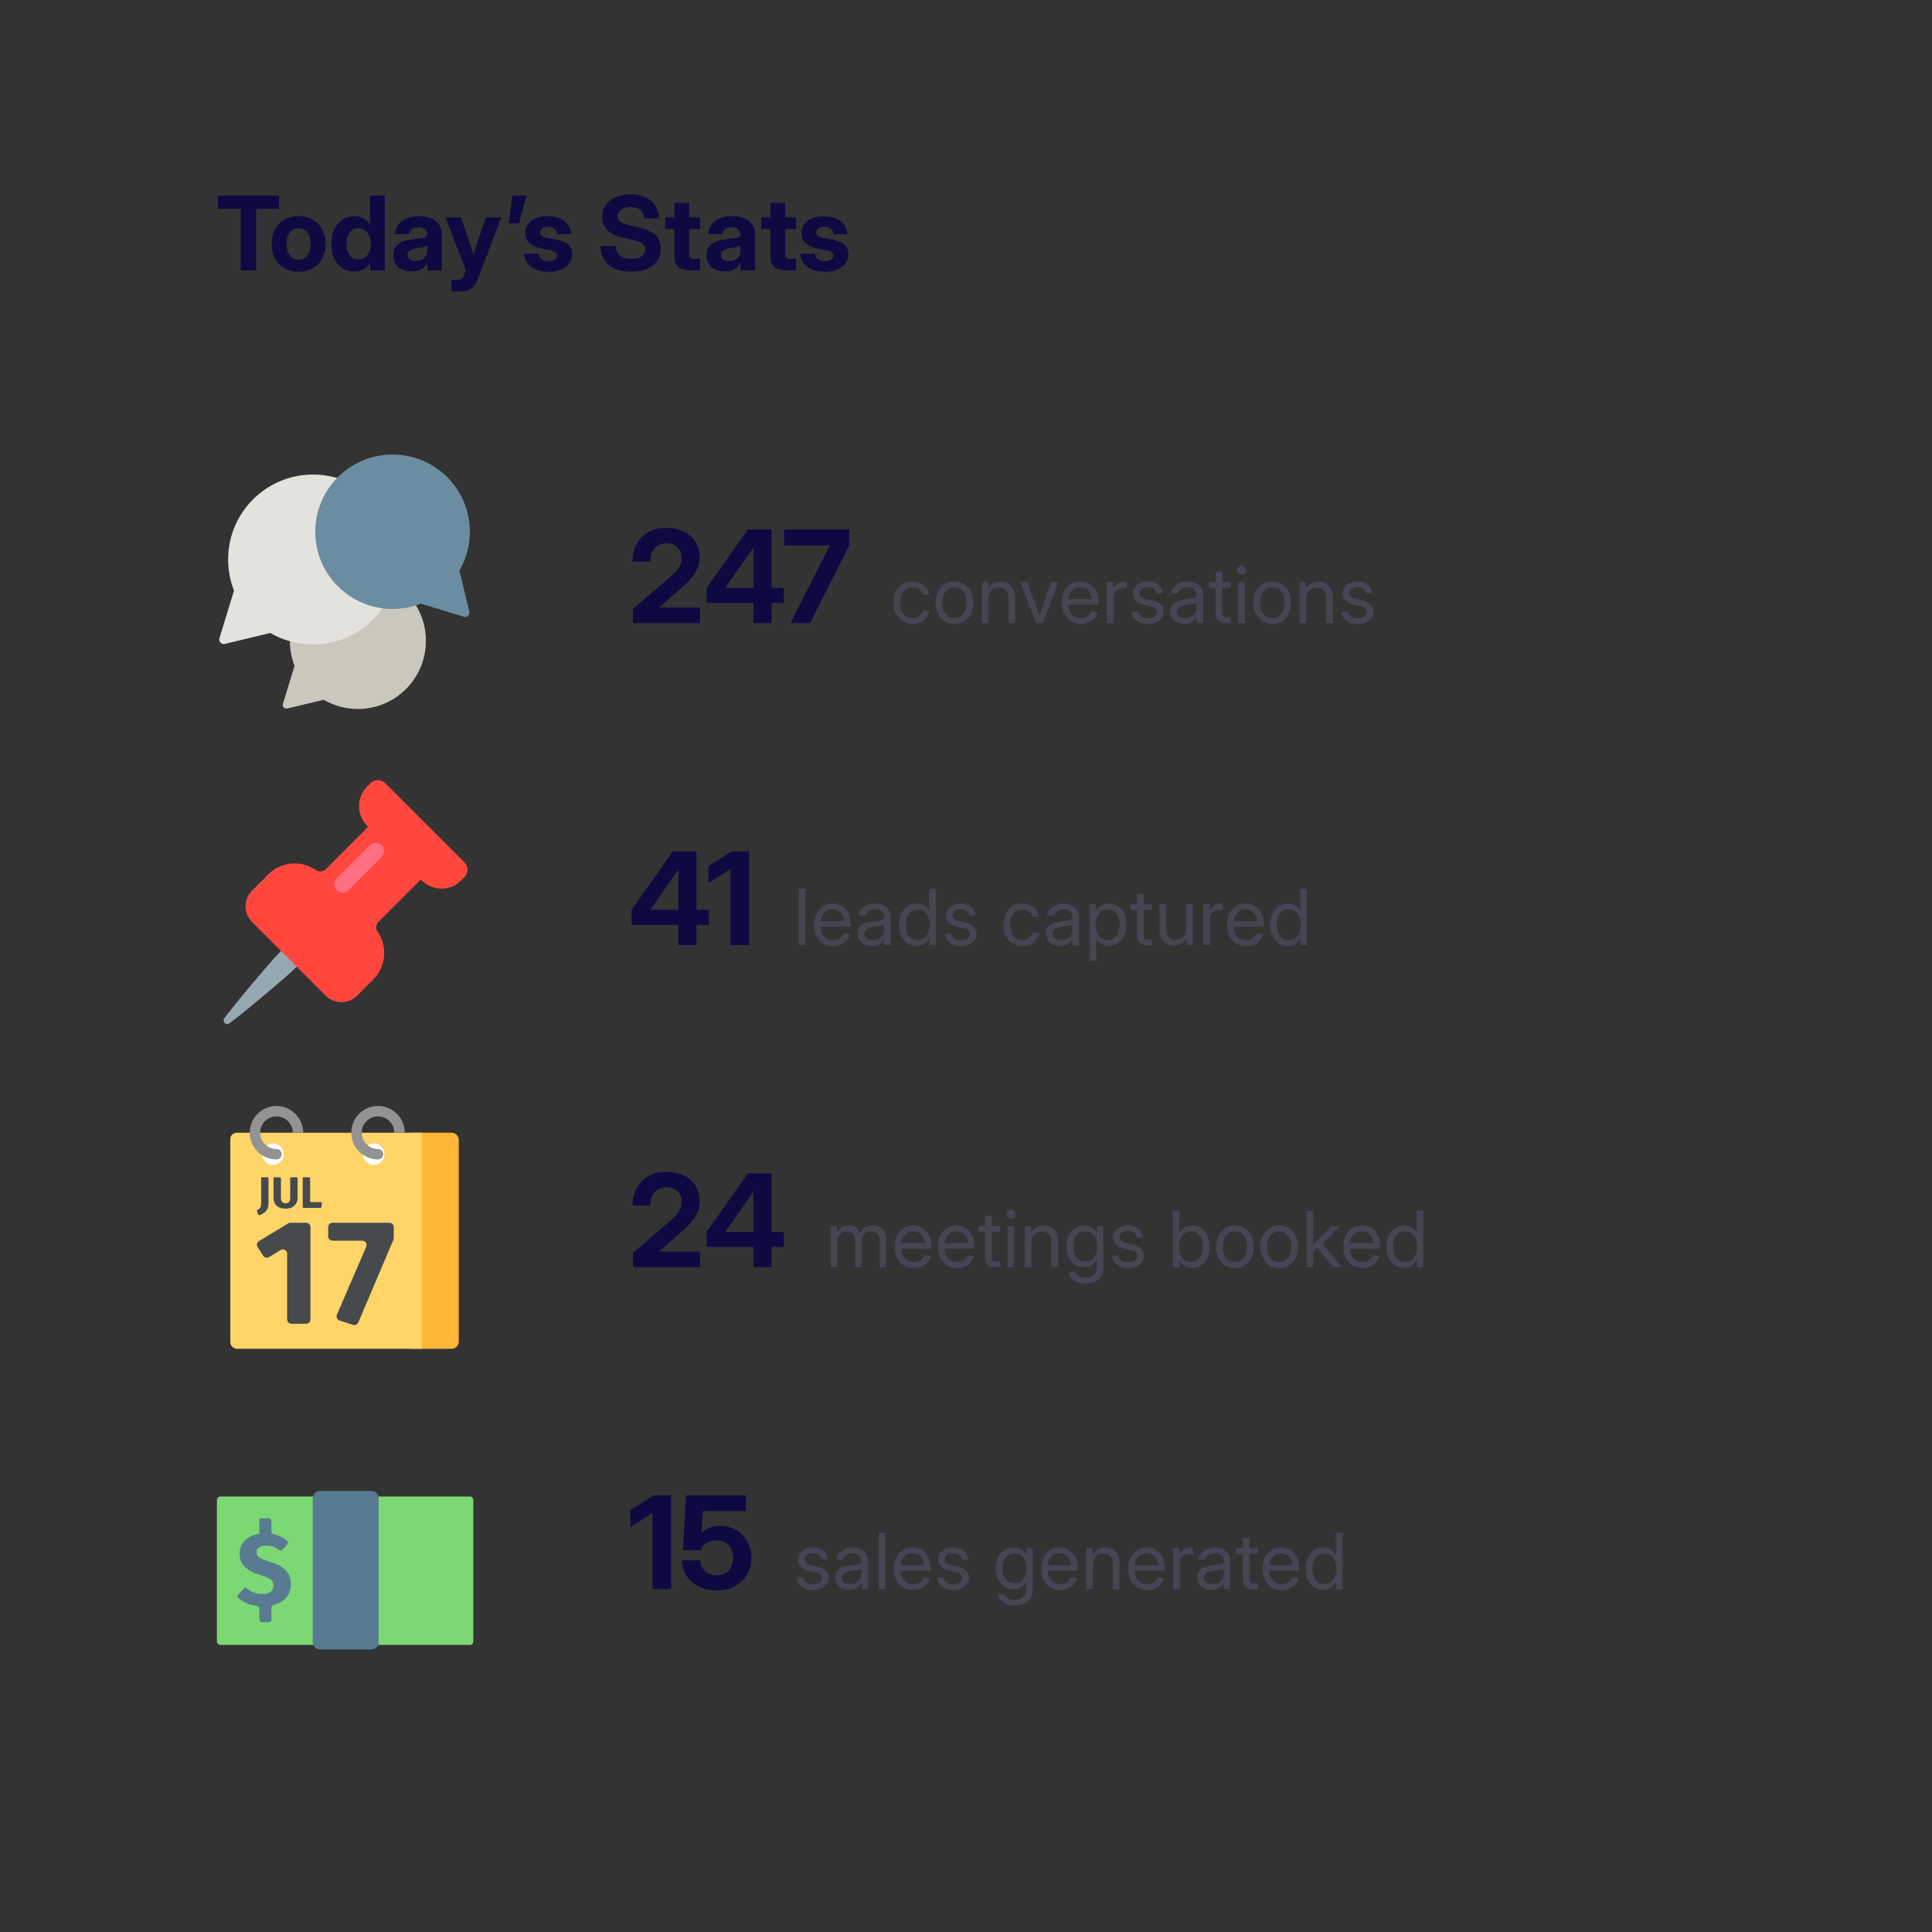 <svg width="600" height="600" viewBox="0 0 600 600" fill="none" xmlns="http://www.w3.org/2000/svg">
<rect x="0" y="0" width="600" height="600" fill="#333333" stroke="none"/>
<path d="M67.703 64.844V60.719H86.625V64.844H79.578V84H74.766V64.844H67.703ZM92.719 84.375C91.062 84.375 89.604 84.016 88.344 83.297C87.083 82.578 86.099 81.573 85.391 80.281C84.693 78.99 84.344 77.484 84.344 75.766C84.344 74.037 84.693 72.526 85.391 71.234C86.099 69.943 87.083 68.938 88.344 68.219C89.604 67.49 91.062 67.125 92.719 67.125C94.396 67.125 95.859 67.49 97.109 68.219C98.37 68.938 99.349 69.943 100.047 71.234C100.755 72.526 101.109 74.037 101.109 75.766C101.109 77.484 100.755 78.99 100.047 80.281C99.349 81.573 98.37 82.578 97.109 83.297C95.859 84.016 94.396 84.375 92.719 84.375ZM92.719 80.641C93.469 80.641 94.125 80.448 94.688 80.062C95.25 79.667 95.688 79.104 96 78.375C96.312 77.646 96.469 76.776 96.469 75.766C96.469 74.734 96.312 73.854 96 73.125C95.688 72.396 95.25 71.838 94.688 71.453C94.125 71.057 93.469 70.859 92.719 70.859C91.979 70.859 91.328 71.057 90.766 71.453C90.203 71.838 89.766 72.396 89.453 73.125C89.141 73.854 88.984 74.734 88.984 75.766C88.984 76.787 89.141 77.662 89.453 78.391C89.766 79.109 90.203 79.667 90.766 80.062C91.328 80.448 91.979 80.641 92.719 80.641ZM110.078 84.344C108.641 84.344 107.385 83.984 106.312 83.266C105.24 82.547 104.406 81.542 103.812 80.25C103.229 78.958 102.938 77.453 102.938 75.734C102.938 74.037 103.234 72.547 103.828 71.266C104.432 69.974 105.266 68.969 106.328 68.25C107.401 67.521 108.641 67.156 110.047 67.156C110.766 67.156 111.427 67.255 112.031 67.453C112.635 67.641 113.177 67.927 113.656 68.312C114.135 68.698 114.552 69.188 114.906 69.781H114.922V60.719H119.516V84H114.984V81.469H114.969C114.646 82.104 114.24 82.641 113.75 83.078C113.271 83.505 112.719 83.823 112.094 84.031C111.469 84.24 110.797 84.344 110.078 84.344ZM111.266 80.594C112.047 80.594 112.724 80.396 113.297 80C113.88 79.594 114.333 79.026 114.656 78.297C114.979 77.568 115.141 76.713 115.141 75.734C115.141 74.745 114.979 73.891 114.656 73.172C114.333 72.443 113.88 71.88 113.297 71.484C112.724 71.078 112.047 70.875 111.266 70.875C110.526 70.875 109.88 71.068 109.328 71.453C108.776 71.838 108.344 72.391 108.031 73.109C107.729 73.828 107.578 74.703 107.578 75.734C107.578 76.766 107.729 77.646 108.031 78.375C108.344 79.094 108.776 79.646 109.328 80.031C109.88 80.406 110.526 80.594 111.266 80.594ZM127.828 84.281C126.734 84.281 125.76 84.099 124.906 83.734C124.052 83.37 123.38 82.823 122.891 82.094C122.401 81.354 122.156 80.438 122.156 79.344C122.156 78.417 122.328 77.646 122.672 77.031C123.016 76.406 123.484 75.906 124.078 75.531C124.682 75.146 125.37 74.854 126.141 74.656C126.922 74.458 127.74 74.323 128.594 74.25C129.604 74.146 130.406 74.047 131 73.953C131.594 73.859 132.021 73.724 132.281 73.547C132.542 73.37 132.672 73.104 132.672 72.75V72.641C132.672 72.234 132.562 71.88 132.344 71.578C132.125 71.266 131.812 71.021 131.406 70.844C131.01 70.667 130.531 70.578 129.969 70.578C129.406 70.578 128.906 70.667 128.469 70.844C128.042 71.021 127.703 71.271 127.453 71.594C127.203 71.917 127.057 72.292 127.016 72.719H122.688C122.76 71.583 123.094 70.599 123.688 69.766C124.292 68.932 125.135 68.292 126.219 67.844C127.302 67.385 128.599 67.156 130.109 67.156C131.234 67.156 132.24 67.287 133.125 67.547C134.01 67.797 134.755 68.167 135.359 68.656C135.974 69.146 136.438 69.74 136.75 70.438C137.062 71.135 137.219 71.927 137.219 72.812V84H132.719V81.672H132.656C132.365 82.213 132.005 82.677 131.578 83.062C131.151 83.448 130.63 83.75 130.016 83.969C129.401 84.177 128.672 84.281 127.828 84.281ZM129.109 81.078C129.849 81.078 130.484 80.943 131.016 80.672C131.557 80.401 131.974 80.031 132.266 79.562C132.557 79.094 132.703 78.562 132.703 77.969V76.312C132.568 76.385 132.391 76.458 132.172 76.531C131.953 76.594 131.698 76.656 131.406 76.719C131.115 76.771 130.797 76.828 130.453 76.891C130.109 76.953 129.755 77.01 129.391 77.062C128.859 77.146 128.38 77.276 127.953 77.453C127.526 77.62 127.188 77.849 126.938 78.141C126.688 78.422 126.562 78.781 126.562 79.219C126.562 79.604 126.667 79.938 126.875 80.219C127.083 80.5 127.38 80.713 127.766 80.859C128.151 81.005 128.599 81.078 129.109 81.078ZM140.188 90.531V86.891H142.281C142.656 86.891 142.958 86.833 143.188 86.719C143.417 86.604 143.609 86.417 143.766 86.156C143.932 85.906 144.089 85.568 144.234 85.141L144.688 83.938L138.344 67.5H143.172L145.938 75.656C146.25 76.615 146.552 77.583 146.844 78.562C147.135 79.531 147.417 80.505 147.688 81.484H146.406C146.667 80.505 146.943 79.531 147.234 78.562C147.526 77.583 147.828 76.615 148.141 75.656L150.922 67.5H155.703L148.438 86.547C148.094 87.463 147.677 88.213 147.188 88.797C146.708 89.391 146.141 89.828 145.484 90.109C144.839 90.391 144.089 90.531 143.234 90.531C142.734 90.531 142.224 90.531 141.703 90.531C141.193 90.531 140.688 90.531 140.188 90.531ZM157.984 69.375L159.141 60.719H163.562L161.203 69.375H157.984ZM170.391 84.406C168.964 84.406 167.693 84.188 166.578 83.75C165.464 83.302 164.573 82.662 163.906 81.828C163.24 80.995 162.854 79.99 162.75 78.812H167.281C167.365 79.531 167.667 80.094 168.188 80.5C168.708 80.906 169.417 81.109 170.312 81.109C171.167 81.109 171.833 80.948 172.312 80.625C172.802 80.302 173.047 79.885 173.047 79.375C173.047 78.938 172.859 78.583 172.484 78.312C172.12 78.042 171.599 77.844 170.922 77.719L168.031 77.156C166.427 76.844 165.208 76.281 164.375 75.469C163.542 74.656 163.125 73.615 163.125 72.344C163.125 71.302 163.406 70.391 163.969 69.609C164.542 68.828 165.349 68.224 166.391 67.797C167.443 67.37 168.688 67.156 170.125 67.156C171.552 67.156 172.797 67.385 173.859 67.844C174.922 68.292 175.75 68.932 176.344 69.766C176.948 70.599 177.266 71.588 177.297 72.734H173.031C173.021 72.068 172.76 71.516 172.25 71.078C171.74 70.641 171.073 70.422 170.25 70.422C169.458 70.422 168.839 70.594 168.391 70.938C167.943 71.271 167.719 71.682 167.719 72.172C167.719 72.599 167.896 72.948 168.25 73.219C168.604 73.49 169.094 73.693 169.719 73.828L172.844 74.438C174.51 74.76 175.734 75.292 176.516 76.031C177.307 76.76 177.703 77.734 177.703 78.953C177.703 80.047 177.391 81.005 176.766 81.828C176.151 82.641 175.292 83.276 174.188 83.734C173.094 84.182 171.828 84.406 170.391 84.406ZM195.984 84.375C193.995 84.375 192.297 84.062 190.891 83.438C189.484 82.802 188.406 81.885 187.656 80.688C186.906 79.49 186.531 78.047 186.531 76.359H191.172C191.193 77.213 191.396 77.943 191.781 78.547C192.177 79.151 192.734 79.615 193.453 79.938C194.172 80.26 195.026 80.422 196.016 80.422C196.911 80.422 197.688 80.302 198.344 80.062C199.01 79.812 199.526 79.463 199.891 79.016C200.266 78.568 200.453 78.042 200.453 77.438C200.453 76.938 200.307 76.505 200.016 76.141C199.734 75.766 199.286 75.438 198.672 75.156C198.068 74.875 197.271 74.63 196.281 74.422L193.828 73.891C191.516 73.391 189.797 72.604 188.672 71.531C187.547 70.458 186.984 69.088 186.984 67.422C186.984 66.005 187.354 64.771 188.094 63.719C188.833 62.656 189.865 61.828 191.188 61.234C192.521 60.641 194.068 60.344 195.828 60.344C197.609 60.344 199.151 60.646 200.453 61.25C201.755 61.854 202.766 62.719 203.484 63.844C204.214 64.958 204.604 66.297 204.656 67.859H200.156C200.073 66.755 199.646 65.885 198.875 65.25C198.104 64.615 197.094 64.297 195.844 64.297C195.062 64.297 194.365 64.422 193.75 64.672C193.146 64.912 192.667 65.25 192.312 65.688C191.969 66.125 191.797 66.625 191.797 67.188C191.797 67.667 191.932 68.083 192.203 68.438C192.474 68.781 192.906 69.083 193.5 69.344C194.094 69.604 194.865 69.838 195.812 70.047L198.047 70.531C199.286 70.802 200.359 71.135 201.266 71.531C202.172 71.917 202.917 72.38 203.5 72.922C204.083 73.453 204.516 74.068 204.797 74.766C205.078 75.463 205.219 76.25 205.219 77.125C205.219 78.615 204.844 79.906 204.094 81C203.354 82.083 202.292 82.917 200.906 83.5C199.531 84.083 197.891 84.375 195.984 84.375ZM217.422 67.5V71.109H206.594V67.5H217.422ZM209.438 63H214.047V78.906C214.047 79.458 214.156 79.844 214.375 80.062C214.604 80.281 215.031 80.391 215.656 80.391C215.917 80.391 216.224 80.391 216.578 80.391C216.943 80.391 217.224 80.391 217.422 80.391V84C217.141 84 216.75 84 216.25 84C215.75 84 215.245 84 214.734 84C212.922 84 211.583 83.646 210.719 82.938C209.865 82.229 209.438 81.125 209.438 79.625V63ZM225.109 84.281C224.016 84.281 223.042 84.099 222.188 83.734C221.333 83.37 220.661 82.823 220.172 82.094C219.682 81.354 219.438 80.438 219.438 79.344C219.438 78.417 219.609 77.646 219.953 77.031C220.297 76.406 220.766 75.906 221.359 75.531C221.964 75.146 222.651 74.854 223.422 74.656C224.203 74.458 225.021 74.323 225.875 74.25C226.885 74.146 227.688 74.047 228.281 73.953C228.875 73.859 229.302 73.724 229.562 73.547C229.823 73.37 229.953 73.104 229.953 72.75V72.641C229.953 72.234 229.844 71.88 229.625 71.578C229.406 71.266 229.094 71.021 228.688 70.844C228.292 70.667 227.812 70.578 227.25 70.578C226.688 70.578 226.188 70.667 225.75 70.844C225.323 71.021 224.984 71.271 224.734 71.594C224.484 71.917 224.339 72.292 224.297 72.719H219.969C220.042 71.583 220.375 70.599 220.969 69.766C221.573 68.932 222.417 68.292 223.5 67.844C224.583 67.385 225.88 67.156 227.391 67.156C228.516 67.156 229.521 67.287 230.406 67.547C231.292 67.797 232.036 68.167 232.641 68.656C233.255 69.146 233.719 69.74 234.031 70.438C234.344 71.135 234.5 71.927 234.5 72.812V84H230V81.672H229.938C229.646 82.213 229.286 82.677 228.859 83.062C228.432 83.448 227.911 83.75 227.297 83.969C226.682 84.177 225.953 84.281 225.109 84.281ZM226.391 81.078C227.13 81.078 227.766 80.943 228.297 80.672C228.839 80.401 229.255 80.031 229.547 79.562C229.839 79.094 229.984 78.562 229.984 77.969V76.312C229.849 76.385 229.672 76.458 229.453 76.531C229.234 76.594 228.979 76.656 228.688 76.719C228.396 76.771 228.078 76.828 227.734 76.891C227.391 76.953 227.036 77.01 226.672 77.062C226.141 77.146 225.661 77.276 225.234 77.453C224.807 77.62 224.469 77.849 224.219 78.141C223.969 78.422 223.844 78.781 223.844 79.219C223.844 79.604 223.948 79.938 224.156 80.219C224.365 80.5 224.661 80.713 225.047 80.859C225.432 81.005 225.88 81.078 226.391 81.078ZM247.234 67.5V71.109H236.406V67.5H247.234ZM239.25 63H243.859V78.906C243.859 79.458 243.969 79.844 244.188 80.062C244.417 80.281 244.844 80.391 245.469 80.391C245.729 80.391 246.036 80.391 246.391 80.391C246.755 80.391 247.036 80.391 247.234 80.391V84C246.953 84 246.562 84 246.062 84C245.562 84 245.057 84 244.547 84C242.734 84 241.396 83.646 240.531 82.938C239.677 82.229 239.25 81.125 239.25 79.625V63ZM256.172 84.406C254.745 84.406 253.474 84.188 252.359 83.75C251.245 83.302 250.354 82.662 249.688 81.828C249.021 80.995 248.635 79.99 248.531 78.812H253.062C253.146 79.531 253.448 80.094 253.969 80.5C254.49 80.906 255.198 81.109 256.094 81.109C256.948 81.109 257.615 80.948 258.094 80.625C258.583 80.302 258.828 79.885 258.828 79.375C258.828 78.938 258.641 78.583 258.266 78.312C257.901 78.042 257.38 77.844 256.703 77.719L253.812 77.156C252.208 76.844 250.99 76.281 250.156 75.469C249.323 74.656 248.906 73.615 248.906 72.344C248.906 71.302 249.188 70.391 249.75 69.609C250.323 68.828 251.13 68.224 252.172 67.797C253.224 67.37 254.469 67.156 255.906 67.156C257.333 67.156 258.578 67.385 259.641 67.844C260.703 68.292 261.531 68.932 262.125 69.766C262.729 70.599 263.047 71.588 263.078 72.734H258.812C258.802 72.068 258.542 71.516 258.031 71.078C257.521 70.641 256.854 70.422 256.031 70.422C255.24 70.422 254.62 70.594 254.172 70.938C253.724 71.271 253.5 71.682 253.5 72.172C253.5 72.599 253.677 72.948 254.031 73.219C254.385 73.49 254.875 73.693 255.5 73.828L258.625 74.438C260.292 74.76 261.516 75.292 262.297 76.031C263.089 76.76 263.484 77.734 263.484 78.953C263.484 80.047 263.172 81.005 262.547 81.828C261.932 82.641 261.073 83.276 259.969 83.734C258.875 84.182 257.609 84.406 256.172 84.406Z" fill="#0F0942"/>
<path d="M111.144 177.874C99.475 177.874 90.016 187.344 90.016 199.027C90.016 201.762 90.534 204.375 91.477 206.774L87.897 218.473C87.866 218.545 87.844 218.593 87.829 218.668L87.824 218.657H87.827C87.761 219.126 87.854 219.405 88.115 219.684C88.376 219.962 88.743 220.091 89.094 220.047V220.056L89.109 220.056C89.187 220.046 89.264 220.028 89.338 220.003L100.533 217.322C103.652 219.139 107.276 220.18 111.144 220.18C122.813 220.18 132.272 210.71 132.272 199.027C132.272 187.344 122.813 177.874 111.144 177.874Z" fill="#CAC7BC"/>
<path d="M97.195 147.376C82.642 147.376 70.845 159.188 70.845 173.758C70.845 177.168 71.491 180.427 72.668 183.419L68.202 198.01C68.164 198.1 68.137 198.212 68.118 198.306L68.112 198.344H68.115C68.034 198.813 68.149 199.225 68.475 199.572C68.8 199.919 69.257 200.054 69.695 200C69.695 200.001 69.695 199.997 69.695 199.997L69.714 199.991C69.811 199.978 69.907 199.954 69.999 199.922L83.962 196.576C87.851 198.842 92.371 200.14 97.195 200.14C111.748 200.14 123.545 188.329 123.545 173.758C123.545 159.188 111.748 147.376 97.195 147.376Z" fill="#E3E2DD"/>
<path d="M145.795 190.166L145.792 190.15C145.78 190.061 145.759 189.974 145.73 189.89L142.686 177.182C144.748 173.643 145.93 169.529 145.93 165.139C145.93 151.894 135.18 141.157 121.919 141.157C108.658 141.157 97.908 151.894 97.908 165.139C97.908 178.383 108.658 189.12 121.919 189.12C125.023 189.12 127.989 188.532 130.711 187.461L143.991 191.525C144.073 191.56 144.119 191.585 144.204 191.603L144.184 191.608V191.605C144.653 191.679 145.041 191.574 145.357 191.278C145.673 190.981 145.823 190.565 145.774 190.166C145.775 190.167 145.795 190.166 145.795 190.166Z" fill="#6B8DA1"/>
<path d="M196.562 193.5V189.086L207.227 179.965C208.086 179.21 208.854 178.5 209.531 177.836C210.208 177.172 210.736 176.475 211.113 175.746C211.504 175.017 211.699 174.203 211.699 173.305C211.699 172.38 211.504 171.579 211.113 170.902C210.736 170.212 210.195 169.678 209.492 169.301C208.802 168.923 207.975 168.734 207.012 168.734C205.97 168.734 205.072 168.962 204.316 169.418C203.574 169.874 202.995 170.525 202.578 171.371C202.174 172.204 201.973 173.214 201.973 174.398H196.445C196.445 172.289 196.875 170.453 197.734 168.891C198.607 167.315 199.831 166.098 201.406 165.238C202.982 164.366 204.85 163.93 207.012 163.93C209.004 163.93 210.775 164.301 212.324 165.043C213.874 165.785 215.085 166.84 215.957 168.207C216.842 169.561 217.285 171.156 217.285 172.992C217.285 174.346 217.031 175.583 216.523 176.703C216.016 177.823 215.28 178.91 214.316 179.965C213.366 181.007 212.214 182.107 210.859 183.266L204.688 188.637V188.676H217.422V193.5H196.562ZM219.453 187.23V182.582L232.266 164.398H236.035V170.141H233.945L225.254 182.523V182.562H243.438V187.23H219.453ZM233.984 193.5V185.824V183.734V164.398H239.629V193.5H233.984ZM245.488 193.5L257.695 169.438V169.398H243.496V164.398H263.75V169.34L251.582 193.5H245.488Z" fill="#0F0942"/>
<path d="M283.34 193.781C282.176 193.781 281.152 193.504 280.27 192.949C279.395 192.395 278.711 191.621 278.219 190.629C277.734 189.637 277.492 188.492 277.492 187.195C277.492 185.891 277.734 184.742 278.219 183.75C278.711 182.75 279.395 181.973 280.27 181.418C281.152 180.855 282.176 180.574 283.34 180.574C284.012 180.574 284.637 180.672 285.215 180.867C285.801 181.055 286.324 181.324 286.785 181.676C287.246 182.027 287.629 182.449 287.934 182.941C288.246 183.434 288.465 183.98 288.59 184.582L286.574 184.828C286.488 184.477 286.355 184.156 286.176 183.867C285.996 183.57 285.77 183.316 285.496 183.105C285.223 182.887 284.906 182.719 284.547 182.602C284.188 182.477 283.785 182.414 283.34 182.414C282.52 182.414 281.828 182.625 281.266 183.047C280.703 183.461 280.277 184.027 279.988 184.746C279.707 185.465 279.566 186.281 279.566 187.195C279.566 188.102 279.707 188.914 279.988 189.633C280.277 190.344 280.699 190.906 281.254 191.32C281.816 191.734 282.512 191.941 283.34 191.941C283.785 191.941 284.188 191.883 284.547 191.766C284.906 191.648 285.219 191.48 285.484 191.262C285.758 191.043 285.984 190.781 286.164 190.477C286.344 190.172 286.48 189.836 286.574 189.469L288.613 189.727C288.488 190.328 288.27 190.875 287.957 191.367C287.645 191.859 287.254 192.289 286.785 192.656C286.324 193.016 285.801 193.293 285.215 193.488C284.637 193.684 284.012 193.781 283.34 193.781ZM296.418 193.781C295.254 193.781 294.23 193.504 293.348 192.949C292.473 192.395 291.789 191.621 291.297 190.629C290.812 189.637 290.57 188.492 290.57 187.195C290.57 185.891 290.812 184.742 291.297 183.75C291.789 182.75 292.473 181.973 293.348 181.418C294.23 180.855 295.254 180.574 296.418 180.574C297.582 180.574 298.602 180.855 299.477 181.418C300.359 181.973 301.043 182.75 301.527 183.75C302.02 184.742 302.266 185.891 302.266 187.195C302.266 188.492 302.02 189.637 301.527 190.629C301.043 191.621 300.359 192.395 299.477 192.949C298.602 193.504 297.582 193.781 296.418 193.781ZM296.418 191.941C297.238 191.941 297.93 191.734 298.492 191.32C299.055 190.906 299.48 190.34 299.77 189.621C300.059 188.902 300.203 188.094 300.203 187.195C300.203 186.289 300.059 185.477 299.77 184.758C299.48 184.039 299.055 183.469 298.492 183.047C297.93 182.625 297.238 182.414 296.418 182.414C295.598 182.414 294.906 182.625 294.344 183.047C293.781 183.461 293.355 184.027 293.066 184.746C292.785 185.465 292.645 186.281 292.645 187.195C292.645 188.102 292.785 188.914 293.066 189.633C293.355 190.344 293.777 190.906 294.332 191.32C294.895 191.734 295.59 191.941 296.418 191.941ZM306.965 185.988V193.5H304.914V180.797H306.895L306.906 183.879H306.461C306.867 182.723 307.434 181.887 308.16 181.371C308.887 180.855 309.742 180.598 310.727 180.598C311.586 180.598 312.352 180.781 313.023 181.148C313.703 181.508 314.238 182.055 314.629 182.789C315.027 183.516 315.227 184.43 315.227 185.531V193.5H313.176V185.684C313.176 184.645 312.918 183.848 312.402 183.293C311.887 182.738 311.164 182.461 310.234 182.461C309.625 182.461 309.07 182.59 308.57 182.848C308.078 183.098 307.688 183.484 307.398 184.008C307.109 184.531 306.965 185.191 306.965 185.988ZM321.73 193.5L316.855 180.797H319.07L321.801 188.215C322.059 188.902 322.289 189.59 322.492 190.277C322.695 190.957 322.902 191.629 323.113 192.293H322.504C322.715 191.629 322.922 190.957 323.125 190.277C323.328 189.59 323.555 188.902 323.805 188.215L326.512 180.797H328.715L323.84 193.5H321.73ZM335.652 193.781C334.418 193.781 333.359 193.504 332.477 192.949C331.594 192.387 330.914 191.613 330.438 190.629C329.969 189.637 329.734 188.496 329.734 187.207C329.734 185.91 329.973 184.766 330.449 183.773C330.934 182.773 331.605 181.992 332.465 181.43C333.332 180.859 334.332 180.574 335.465 180.574C336.254 180.574 336.988 180.715 337.668 180.996C338.355 181.27 338.957 181.68 339.473 182.227C339.996 182.773 340.402 183.453 340.691 184.266C340.98 185.078 341.125 186.02 341.125 187.09V187.793H330.953V186.047H340.012L339.098 186.668C339.098 185.816 338.953 185.07 338.664 184.43C338.375 183.789 337.961 183.289 337.422 182.93C336.883 182.57 336.23 182.391 335.465 182.391C334.707 182.391 334.051 182.574 333.496 182.941C332.949 183.301 332.523 183.793 332.219 184.418C331.922 185.035 331.773 185.734 331.773 186.516V187.512C331.773 188.418 331.93 189.203 332.242 189.867C332.555 190.531 333 191.043 333.578 191.402C334.164 191.762 334.859 191.941 335.664 191.941C336.219 191.941 336.711 191.859 337.141 191.695C337.578 191.523 337.945 191.281 338.242 190.969C338.539 190.648 338.762 190.273 338.91 189.844L340.914 190.09C340.742 190.816 340.41 191.457 339.918 192.012C339.434 192.566 338.824 193 338.09 193.312C337.363 193.625 336.551 193.781 335.652 193.781ZM343.75 193.5V180.797H345.719V182.777H345.801C346.035 182.129 346.426 181.605 346.973 181.207C347.527 180.809 348.191 180.609 348.965 180.609C349.137 180.609 349.312 180.617 349.492 180.633C349.672 180.648 349.812 180.66 349.914 180.668V182.719C349.836 182.695 349.68 182.668 349.445 182.637C349.211 182.605 348.953 182.59 348.672 182.59C348.141 182.59 347.656 182.707 347.219 182.941C346.781 183.176 346.434 183.52 346.176 183.973C345.926 184.418 345.801 184.969 345.801 185.625V193.5H343.75ZM356.453 193.781C355.562 193.781 354.762 193.645 354.051 193.371C353.34 193.09 352.758 192.672 352.305 192.117C351.859 191.562 351.586 190.867 351.484 190.031L353.477 189.82C353.594 190.547 353.902 191.094 354.402 191.461C354.91 191.828 355.578 192.012 356.406 192.012C357.297 192.012 358 191.824 358.516 191.449C359.031 191.074 359.289 190.617 359.289 190.078C359.289 189.609 359.121 189.23 358.785 188.941C358.457 188.652 357.996 188.441 357.402 188.309L355.328 187.816C354.156 187.543 353.277 187.113 352.691 186.527C352.113 185.934 351.824 185.184 351.824 184.277C351.824 183.551 352.023 182.91 352.422 182.355C352.82 181.801 353.367 181.367 354.062 181.055C354.766 180.734 355.566 180.574 356.465 180.574C357.348 180.574 358.117 180.727 358.773 181.031C359.43 181.328 359.957 181.746 360.355 182.285C360.762 182.824 361.012 183.457 361.105 184.184L359.184 184.406C359.098 183.836 358.828 183.348 358.375 182.941C357.93 182.527 357.297 182.32 356.477 182.32C355.711 182.32 355.086 182.504 354.602 182.871C354.117 183.23 353.875 183.68 353.875 184.219C353.875 184.695 354.047 185.078 354.391 185.367C354.742 185.656 355.254 185.879 355.926 186.035L357.906 186.504C359.094 186.785 359.969 187.215 360.531 187.793C361.094 188.363 361.375 189.094 361.375 189.984C361.375 190.75 361.164 191.418 360.742 191.988C360.32 192.559 359.738 193 358.996 193.312C358.254 193.625 357.406 193.781 356.453 193.781ZM367.75 193.734C366.93 193.734 366.188 193.59 365.523 193.301C364.867 193.004 364.344 192.566 363.953 191.988C363.562 191.41 363.367 190.703 363.367 189.867C363.367 189.141 363.512 188.551 363.801 188.098C364.09 187.637 364.473 187.277 364.949 187.02C365.426 186.754 365.961 186.555 366.555 186.422C367.156 186.289 367.762 186.184 368.371 186.105C369.16 186.004 369.789 185.926 370.258 185.871C370.727 185.816 371.066 185.727 371.277 185.602C371.488 185.469 371.594 185.242 371.594 184.922V184.828C371.594 184.336 371.488 183.91 371.277 183.551C371.074 183.184 370.766 182.902 370.352 182.707C369.945 182.504 369.445 182.402 368.852 182.402C368.258 182.402 367.738 182.5 367.293 182.695C366.855 182.883 366.5 183.133 366.227 183.445C365.961 183.758 365.789 184.098 365.711 184.465L363.684 184.172C363.855 183.391 364.188 182.738 364.68 182.215C365.172 181.684 365.777 181.281 366.496 181.008C367.215 180.734 367.992 180.598 368.828 180.598C369.422 180.598 370.004 180.676 370.574 180.832C371.152 180.988 371.668 181.238 372.121 181.582C372.582 181.918 372.949 182.359 373.223 182.906C373.496 183.453 373.633 184.125 373.633 184.922V193.5H371.617V191.73H371.523C371.375 192.035 371.148 192.344 370.844 192.656C370.539 192.961 370.133 193.219 369.625 193.43C369.125 193.633 368.5 193.734 367.75 193.734ZM368.066 191.918C368.871 191.918 369.531 191.77 370.047 191.473C370.57 191.176 370.957 190.789 371.207 190.312C371.465 189.836 371.594 189.328 371.594 188.789V187.125C371.516 187.211 371.355 187.289 371.113 187.359C370.871 187.43 370.582 187.496 370.246 187.559C369.918 187.613 369.578 187.668 369.227 187.723C368.883 187.77 368.566 187.812 368.277 187.852C367.785 187.914 367.324 188.023 366.895 188.18C366.465 188.328 366.117 188.547 365.852 188.836C365.586 189.117 365.453 189.496 365.453 189.973C365.453 190.387 365.562 190.738 365.781 191.027C366 191.316 366.305 191.539 366.695 191.695C367.086 191.844 367.543 191.918 368.066 191.918ZM382.211 180.797V182.555H375.473V180.797H382.211ZM377.57 177.539H379.621V190.324C379.621 190.848 379.727 191.223 379.938 191.449C380.156 191.676 380.531 191.789 381.062 191.789C381.219 191.789 381.398 191.781 381.602 191.766C381.812 191.75 382.004 191.738 382.176 191.73L382.375 193.465C382.164 193.504 381.93 193.531 381.672 193.547C381.414 193.562 381.168 193.57 380.934 193.57C379.84 193.57 379.004 193.309 378.426 192.785C377.855 192.262 377.57 191.504 377.57 190.512V177.539ZM384.555 193.5V180.797H386.605V193.5H384.555ZM385.586 178.512C385.195 178.512 384.863 178.379 384.59 178.113C384.316 177.84 384.18 177.512 384.18 177.129C384.18 176.746 384.316 176.422 384.59 176.156C384.863 175.891 385.191 175.758 385.574 175.758C385.965 175.758 386.297 175.891 386.57 176.156C386.852 176.422 386.992 176.75 386.992 177.141C386.992 177.516 386.852 177.84 386.57 178.113C386.297 178.379 385.969 178.512 385.586 178.512ZM395.113 193.781C393.949 193.781 392.926 193.504 392.043 192.949C391.168 192.395 390.484 191.621 389.992 190.629C389.508 189.637 389.266 188.492 389.266 187.195C389.266 185.891 389.508 184.742 389.992 183.75C390.484 182.75 391.168 181.973 392.043 181.418C392.926 180.855 393.949 180.574 395.113 180.574C396.277 180.574 397.297 180.855 398.172 181.418C399.055 181.973 399.738 182.75 400.223 183.75C400.715 184.742 400.961 185.891 400.961 187.195C400.961 188.492 400.715 189.637 400.223 190.629C399.738 191.621 399.055 192.395 398.172 192.949C397.297 193.504 396.277 193.781 395.113 193.781ZM395.113 191.941C395.934 191.941 396.625 191.734 397.188 191.32C397.75 190.906 398.176 190.34 398.465 189.621C398.754 188.902 398.898 188.094 398.898 187.195C398.898 186.289 398.754 185.477 398.465 184.758C398.176 184.039 397.75 183.469 397.188 183.047C396.625 182.625 395.934 182.414 395.113 182.414C394.293 182.414 393.602 182.625 393.039 183.047C392.477 183.461 392.051 184.027 391.762 184.746C391.48 185.465 391.34 186.281 391.34 187.195C391.34 188.102 391.48 188.914 391.762 189.633C392.051 190.344 392.473 190.906 393.027 191.32C393.59 191.734 394.285 191.941 395.113 191.941ZM405.66 185.988V193.5H403.609V180.797H405.59L405.602 183.879H405.156C405.562 182.723 406.129 181.887 406.855 181.371C407.582 180.855 408.438 180.598 409.422 180.598C410.281 180.598 411.047 180.781 411.719 181.148C412.398 181.508 412.934 182.055 413.324 182.789C413.723 183.516 413.922 184.43 413.922 185.531V193.5H411.871V185.684C411.871 184.645 411.613 183.848 411.098 183.293C410.582 182.738 409.859 182.461 408.93 182.461C408.32 182.461 407.766 182.59 407.266 182.848C406.773 183.098 406.383 183.484 406.094 184.008C405.805 184.531 405.66 185.191 405.66 185.988ZM421.586 193.781C420.695 193.781 419.895 193.645 419.184 193.371C418.473 193.09 417.891 192.672 417.438 192.117C416.992 191.562 416.719 190.867 416.617 190.031L418.609 189.82C418.727 190.547 419.035 191.094 419.535 191.461C420.043 191.828 420.711 192.012 421.539 192.012C422.43 192.012 423.133 191.824 423.648 191.449C424.164 191.074 424.422 190.617 424.422 190.078C424.422 189.609 424.254 189.23 423.918 188.941C423.59 188.652 423.129 188.441 422.535 188.309L420.461 187.816C419.289 187.543 418.41 187.113 417.824 186.527C417.246 185.934 416.957 185.184 416.957 184.277C416.957 183.551 417.156 182.91 417.555 182.355C417.953 181.801 418.5 181.367 419.195 181.055C419.898 180.734 420.699 180.574 421.598 180.574C422.48 180.574 423.25 180.727 423.906 181.031C424.562 181.328 425.09 181.746 425.488 182.285C425.895 182.824 426.145 183.457 426.238 184.184L424.316 184.406C424.23 183.836 423.961 183.348 423.508 182.941C423.062 182.527 422.43 182.32 421.609 182.32C420.844 182.32 420.219 182.504 419.734 182.871C419.25 183.23 419.008 183.68 419.008 184.219C419.008 184.695 419.18 185.078 419.523 185.367C419.875 185.656 420.387 185.879 421.059 186.035L423.039 186.504C424.227 186.785 425.102 187.215 425.664 187.793C426.227 188.363 426.508 189.094 426.508 189.984C426.508 190.75 426.297 191.418 425.875 191.988C425.453 192.559 424.871 193 424.129 193.312C423.387 193.625 422.539 193.781 421.586 193.781Z" fill="#464554"/>
<path d="M95.432 296.775C95.432 296.775 95.352 296.872 95.196 297.047C95.043 297.226 94.81 297.478 94.515 297.802C93.92 298.443 93.051 299.341 91.972 300.382C91.391 300.942 90.802 301.494 90.206 302.039C89.573 302.62 88.894 303.222 88.186 303.839L85.995 305.733C85.244 306.374 84.487 307.03 83.718 307.674L81.431 309.605C80.677 310.242 79.922 310.857 79.199 311.458L78.131 312.342L77.099 313.179C76.428 313.722 75.799 314.242 75.206 314.709L73.594 315.99L72.342 316.968L71.53 317.592L71.241 317.81C71.002 317.991 70.702 318.069 70.406 318.027C70.11 317.986 69.843 317.829 69.663 317.591C69.352 317.18 69.367 316.624 69.663 316.233L69.882 315.943L70.505 315.131L71.483 313.879L72.764 312.267C73.232 311.675 73.751 311.046 74.294 310.374L75.131 309.342L76.015 308.274C76.617 307.551 77.231 306.797 77.868 306.043L79.799 303.755C80.443 302.986 81.099 302.229 81.74 301.479L83.634 299.287C84.252 298.58 84.853 297.901 85.435 297.267C85.979 296.671 86.531 296.083 87.092 295.502C88.132 294.422 89.03 293.553 89.672 292.959C89.995 292.663 90.248 292.43 90.426 292.277C90.601 292.121 90.698 292.042 90.698 292.042C92.131 290.86 94.25 291.064 95.431 292.497C96.473 293.761 96.437 295.558 95.432 296.775Z" fill="#96A9B2"/>
<path d="M144.232 267.794L119.679 243.241C118.4 241.961 116.325 241.961 115.046 243.241L114.021 244.265C110.652 247.634 110.652 253.096 114.021 256.465C114.062 256.506 114.094 256.555 114.117 256.608C114.139 256.662 114.151 256.72 114.151 256.778C114.151 256.836 114.139 256.894 114.117 256.947C114.094 257.001 114.062 257.05 114.021 257.091L101.173 269.939C100.352 270.76 99.068 270.857 98.112 270.198C93.579 267.07 87.322 267.521 83.289 271.555L78.272 276.572C75.579 279.265 75.579 283.632 78.272 286.325L101.148 309.201C103.841 311.894 108.208 311.894 110.901 309.201L115.918 304.184C119.952 300.15 120.403 293.893 117.275 289.36C116.616 288.405 116.713 287.121 117.534 286.3L130.382 273.452C130.423 273.411 130.472 273.378 130.526 273.356C130.579 273.334 130.637 273.322 130.695 273.322C130.753 273.322 130.811 273.334 130.865 273.356C130.918 273.378 130.967 273.411 131.008 273.452C134.377 276.821 139.839 276.821 143.207 273.452L144.232 272.427C145.512 271.148 145.512 269.073 144.232 267.794Z" fill="#FF473E"/>
<path d="M106.419 277.204C106.078 277.205 105.739 277.138 105.423 277.007C105.107 276.876 104.82 276.684 104.579 276.442C103.562 275.425 103.562 273.777 104.579 272.761L114.819 262.52C115.836 261.503 117.484 261.503 118.501 262.52C119.517 263.537 119.517 265.185 118.501 266.202L108.26 276.442C108.019 276.684 107.732 276.876 107.416 277.007C107.1 277.138 106.761 277.205 106.419 277.204Z" fill="#FF6E83"/>
<path d="M196.133 287.23V282.582L208.945 264.398H212.715V270.141H210.625L201.934 282.523V282.562H220.117V287.23H196.133ZM210.664 293.5V285.824V283.734V264.398H216.309V293.5H210.664ZM232.637 264.398V293.5H226.855V269.926H226.816L219.98 274.262V268.988L227.188 264.398H232.637Z" fill="#0F0942"/>
<path d="M250.148 276.039V293.5H248.098V276.039H250.148ZM258.727 293.781C257.492 293.781 256.434 293.504 255.551 292.949C254.668 292.387 253.988 291.613 253.512 290.629C253.043 289.637 252.809 288.496 252.809 287.207C252.809 285.91 253.047 284.766 253.523 283.773C254.008 282.773 254.68 281.992 255.539 281.43C256.406 280.859 257.406 280.574 258.539 280.574C259.328 280.574 260.062 280.715 260.742 280.996C261.43 281.27 262.031 281.68 262.547 282.227C263.07 282.773 263.477 283.453 263.766 284.266C264.055 285.078 264.199 286.02 264.199 287.09V287.793H254.027V286.047H263.086L262.172 286.668C262.172 285.816 262.027 285.07 261.738 284.43C261.449 283.789 261.035 283.289 260.496 282.93C259.957 282.57 259.305 282.391 258.539 282.391C257.781 282.391 257.125 282.574 256.57 282.941C256.023 283.301 255.598 283.793 255.293 284.418C254.996 285.035 254.848 285.734 254.848 286.516V287.512C254.848 288.418 255.004 289.203 255.316 289.867C255.629 290.531 256.074 291.043 256.652 291.402C257.238 291.762 257.934 291.941 258.738 291.941C259.293 291.941 259.785 291.859 260.215 291.695C260.652 291.523 261.02 291.281 261.316 290.969C261.613 290.648 261.836 290.273 261.984 289.844L263.988 290.09C263.816 290.816 263.484 291.457 262.992 292.012C262.508 292.566 261.898 293 261.164 293.312C260.438 293.625 259.625 293.781 258.727 293.781ZM270.715 293.734C269.895 293.734 269.152 293.59 268.488 293.301C267.832 293.004 267.309 292.566 266.918 291.988C266.527 291.41 266.332 290.703 266.332 289.867C266.332 289.141 266.477 288.551 266.766 288.098C267.055 287.637 267.438 287.277 267.914 287.02C268.391 286.754 268.926 286.555 269.52 286.422C270.121 286.289 270.727 286.184 271.336 286.105C272.125 286.004 272.754 285.926 273.223 285.871C273.691 285.816 274.031 285.727 274.242 285.602C274.453 285.469 274.559 285.242 274.559 284.922V284.828C274.559 284.336 274.453 283.91 274.242 283.551C274.039 283.184 273.73 282.902 273.316 282.707C272.91 282.504 272.41 282.402 271.816 282.402C271.223 282.402 270.703 282.5 270.258 282.695C269.82 282.883 269.465 283.133 269.191 283.445C268.926 283.758 268.754 284.098 268.676 284.465L266.648 284.172C266.82 283.391 267.152 282.738 267.645 282.215C268.137 281.684 268.742 281.281 269.461 281.008C270.18 280.734 270.957 280.598 271.793 280.598C272.387 280.598 272.969 280.676 273.539 280.832C274.117 280.988 274.633 281.238 275.086 281.582C275.547 281.918 275.914 282.359 276.188 282.906C276.461 283.453 276.598 284.125 276.598 284.922V293.5H274.582V291.73H274.488C274.34 292.035 274.113 292.344 273.809 292.656C273.504 292.961 273.098 293.219 272.59 293.43C272.09 293.633 271.465 293.734 270.715 293.734ZM271.031 291.918C271.836 291.918 272.496 291.77 273.012 291.473C273.535 291.176 273.922 290.789 274.172 290.312C274.43 289.836 274.559 289.328 274.559 288.789V287.125C274.48 287.211 274.32 287.289 274.078 287.359C273.836 287.43 273.547 287.496 273.211 287.559C272.883 287.613 272.543 287.668 272.191 287.723C271.848 287.77 271.531 287.812 271.242 287.852C270.75 287.914 270.289 288.023 269.859 288.18C269.43 288.328 269.082 288.547 268.816 288.836C268.551 289.117 268.418 289.496 268.418 289.973C268.418 290.387 268.527 290.738 268.746 291.027C268.965 291.316 269.27 291.539 269.66 291.695C270.051 291.844 270.508 291.918 271.031 291.918ZM284.695 293.758C283.617 293.758 282.668 293.484 281.848 292.938C281.027 292.383 280.387 291.613 279.926 290.629C279.473 289.645 279.246 288.492 279.246 287.172C279.246 285.844 279.473 284.688 279.926 283.703C280.387 282.719 281.027 281.957 281.848 281.418C282.668 280.871 283.617 280.598 284.695 280.598C285.375 280.598 285.961 280.703 286.453 280.914C286.945 281.125 287.363 281.395 287.707 281.723C288.051 282.051 288.328 282.395 288.539 282.754H288.621V276.039H290.66V293.5H288.68V291.555H288.562C288.336 291.93 288.047 292.285 287.695 292.621C287.344 292.957 286.922 293.23 286.43 293.441C285.945 293.652 285.367 293.758 284.695 293.758ZM285 291.918C285.781 291.918 286.449 291.719 287.004 291.32C287.559 290.922 287.984 290.367 288.281 289.656C288.578 288.938 288.727 288.105 288.727 287.16C288.727 286.207 288.578 285.379 288.281 284.676C287.992 283.965 287.57 283.414 287.016 283.023C286.461 282.625 285.789 282.426 285 282.426C284.242 282.426 283.586 282.621 283.031 283.012C282.484 283.395 282.062 283.941 281.766 284.652C281.469 285.355 281.32 286.191 281.32 287.16C281.32 288.121 281.469 288.961 281.766 289.68C282.062 290.391 282.488 290.941 283.043 291.332C283.598 291.723 284.25 291.918 285 291.918ZM298.348 293.781C297.457 293.781 296.656 293.645 295.945 293.371C295.234 293.09 294.652 292.672 294.199 292.117C293.754 291.562 293.48 290.867 293.379 290.031L295.371 289.82C295.488 290.547 295.797 291.094 296.297 291.461C296.805 291.828 297.473 292.012 298.301 292.012C299.191 292.012 299.895 291.824 300.41 291.449C300.926 291.074 301.184 290.617 301.184 290.078C301.184 289.609 301.016 289.23 300.68 288.941C300.352 288.652 299.891 288.441 299.297 288.309L297.223 287.816C296.051 287.543 295.172 287.113 294.586 286.527C294.008 285.934 293.719 285.184 293.719 284.277C293.719 283.551 293.918 282.91 294.316 282.355C294.715 281.801 295.262 281.367 295.957 281.055C296.66 280.734 297.461 280.574 298.359 280.574C299.242 280.574 300.012 280.727 300.668 281.031C301.324 281.328 301.852 281.746 302.25 282.285C302.656 282.824 302.906 283.457 303 284.184L301.078 284.406C300.992 283.836 300.723 283.348 300.27 282.941C299.824 282.527 299.191 282.32 298.371 282.32C297.605 282.32 296.98 282.504 296.496 282.871C296.012 283.23 295.77 283.68 295.77 284.219C295.77 284.695 295.941 285.078 296.285 285.367C296.637 285.656 297.148 285.879 297.82 286.035L299.801 286.504C300.988 286.785 301.863 287.215 302.426 287.793C302.988 288.363 303.27 289.094 303.27 289.984C303.27 290.75 303.059 291.418 302.637 291.988C302.215 292.559 301.633 293 300.891 293.312C300.148 293.625 299.301 293.781 298.348 293.781ZM317.461 293.781C316.297 293.781 315.273 293.504 314.391 292.949C313.516 292.395 312.832 291.621 312.34 290.629C311.855 289.637 311.613 288.492 311.613 287.195C311.613 285.891 311.855 284.742 312.34 283.75C312.832 282.75 313.516 281.973 314.391 281.418C315.273 280.855 316.297 280.574 317.461 280.574C318.133 280.574 318.758 280.672 319.336 280.867C319.922 281.055 320.445 281.324 320.906 281.676C321.367 282.027 321.75 282.449 322.055 282.941C322.367 283.434 322.586 283.98 322.711 284.582L320.695 284.828C320.609 284.477 320.477 284.156 320.297 283.867C320.117 283.57 319.891 283.316 319.617 283.105C319.344 282.887 319.027 282.719 318.668 282.602C318.309 282.477 317.906 282.414 317.461 282.414C316.641 282.414 315.949 282.625 315.387 283.047C314.824 283.461 314.398 284.027 314.109 284.746C313.828 285.465 313.688 286.281 313.688 287.195C313.688 288.102 313.828 288.914 314.109 289.633C314.398 290.344 314.82 290.906 315.375 291.32C315.938 291.734 316.633 291.941 317.461 291.941C317.906 291.941 318.309 291.883 318.668 291.766C319.027 291.648 319.34 291.48 319.605 291.262C319.879 291.043 320.105 290.781 320.285 290.477C320.465 290.172 320.602 289.836 320.695 289.469L322.734 289.727C322.609 290.328 322.391 290.875 322.078 291.367C321.766 291.859 321.375 292.289 320.906 292.656C320.445 293.016 319.922 293.293 319.336 293.488C318.758 293.684 318.133 293.781 317.461 293.781ZM329.215 293.734C328.395 293.734 327.652 293.59 326.988 293.301C326.332 293.004 325.809 292.566 325.418 291.988C325.027 291.41 324.832 290.703 324.832 289.867C324.832 289.141 324.977 288.551 325.266 288.098C325.555 287.637 325.938 287.277 326.414 287.02C326.891 286.754 327.426 286.555 328.02 286.422C328.621 286.289 329.227 286.184 329.836 286.105C330.625 286.004 331.254 285.926 331.723 285.871C332.191 285.816 332.531 285.727 332.742 285.602C332.953 285.469 333.059 285.242 333.059 284.922V284.828C333.059 284.336 332.953 283.91 332.742 283.551C332.539 283.184 332.23 282.902 331.816 282.707C331.41 282.504 330.91 282.402 330.316 282.402C329.723 282.402 329.203 282.5 328.758 282.695C328.32 282.883 327.965 283.133 327.691 283.445C327.426 283.758 327.254 284.098 327.176 284.465L325.148 284.172C325.32 283.391 325.652 282.738 326.145 282.215C326.637 281.684 327.242 281.281 327.961 281.008C328.68 280.734 329.457 280.598 330.293 280.598C330.887 280.598 331.469 280.676 332.039 280.832C332.617 280.988 333.133 281.238 333.586 281.582C334.047 281.918 334.414 282.359 334.688 282.906C334.961 283.453 335.098 284.125 335.098 284.922V293.5H333.082V291.73H332.988C332.84 292.035 332.613 292.344 332.309 292.656C332.004 292.961 331.598 293.219 331.09 293.43C330.59 293.633 329.965 293.734 329.215 293.734ZM329.531 291.918C330.336 291.918 330.996 291.77 331.512 291.473C332.035 291.176 332.422 290.789 332.672 290.312C332.93 289.836 333.059 289.328 333.059 288.789V287.125C332.98 287.211 332.82 287.289 332.578 287.359C332.336 287.43 332.047 287.496 331.711 287.559C331.383 287.613 331.043 287.668 330.691 287.723C330.348 287.77 330.031 287.812 329.742 287.852C329.25 287.914 328.789 288.023 328.359 288.18C327.93 288.328 327.582 288.547 327.316 288.836C327.051 289.117 326.918 289.496 326.918 289.973C326.918 290.387 327.027 290.738 327.246 291.027C327.465 291.316 327.77 291.539 328.16 291.695C328.551 291.844 329.008 291.918 329.531 291.918ZM338.379 298.398V280.797H340.371V282.754H340.488C340.699 282.395 340.977 282.051 341.32 281.723C341.664 281.395 342.086 281.125 342.586 280.914C343.086 280.703 343.672 280.598 344.344 280.598C345.43 280.598 346.379 280.871 347.191 281.418C348.012 281.957 348.648 282.719 349.102 283.703C349.562 284.688 349.793 285.844 349.793 287.172C349.793 288.492 349.566 289.645 349.113 290.629C348.66 291.613 348.023 292.383 347.203 292.938C346.391 293.484 345.441 293.758 344.355 293.758C343.691 293.758 343.113 293.652 342.621 293.441C342.129 293.23 341.711 292.957 341.367 292.621C341.031 292.285 340.746 291.93 340.512 291.555H340.43V298.398H338.379ZM344.039 291.918C344.805 291.918 345.461 291.723 346.008 291.332C346.562 290.941 346.988 290.391 347.285 289.68C347.582 288.961 347.73 288.121 347.73 287.16C347.73 286.191 347.582 285.355 347.285 284.652C346.988 283.941 346.566 283.395 346.02 283.012C345.473 282.621 344.812 282.426 344.039 282.426C343.258 282.426 342.59 282.625 342.035 283.023C341.48 283.414 341.055 283.965 340.758 284.676C340.469 285.379 340.324 286.207 340.324 287.16C340.324 288.105 340.469 288.938 340.758 289.656C341.055 290.367 341.48 290.922 342.035 291.32C342.598 291.719 343.266 291.918 344.039 291.918ZM357.762 280.797V282.555H351.023V280.797H357.762ZM353.121 277.539H355.172V290.324C355.172 290.848 355.277 291.223 355.488 291.449C355.707 291.676 356.082 291.789 356.613 291.789C356.77 291.789 356.949 291.781 357.152 291.766C357.363 291.75 357.555 291.738 357.727 291.73L357.926 293.465C357.715 293.504 357.48 293.531 357.223 293.547C356.965 293.562 356.719 293.57 356.484 293.57C355.391 293.57 354.555 293.309 353.977 292.785C353.406 292.262 353.121 291.504 353.121 290.512V277.539ZM364.605 293.699C363.754 293.699 362.988 293.52 362.309 293.16C361.629 292.793 361.09 292.246 360.691 291.52C360.301 290.785 360.105 289.867 360.105 288.766V280.797H362.156V288.613C362.156 289.66 362.414 290.461 362.93 291.016C363.453 291.57 364.176 291.848 365.098 291.848C365.707 291.848 366.258 291.719 366.75 291.461C367.25 291.203 367.645 290.812 367.934 290.289C368.223 289.766 368.367 289.109 368.367 288.32V280.797H370.418V293.5H368.438V290.418H368.871C368.465 291.582 367.895 292.422 367.16 292.938C366.426 293.445 365.574 293.699 364.605 293.699ZM373.699 293.5V280.797H375.668V282.777H375.75C375.984 282.129 376.375 281.605 376.922 281.207C377.477 280.809 378.141 280.609 378.914 280.609C379.086 280.609 379.262 280.617 379.441 280.633C379.621 280.648 379.762 280.66 379.863 280.668V282.719C379.785 282.695 379.629 282.668 379.395 282.637C379.16 282.605 378.902 282.59 378.621 282.59C378.09 282.59 377.605 282.707 377.168 282.941C376.73 283.176 376.383 283.52 376.125 283.973C375.875 284.418 375.75 284.969 375.75 285.625V293.5H373.699ZM387 293.781C385.766 293.781 384.707 293.504 383.824 292.949C382.941 292.387 382.262 291.613 381.785 290.629C381.316 289.637 381.082 288.496 381.082 287.207C381.082 285.91 381.32 284.766 381.797 283.773C382.281 282.773 382.953 281.992 383.812 281.43C384.68 280.859 385.68 280.574 386.812 280.574C387.602 280.574 388.336 280.715 389.016 280.996C389.703 281.27 390.305 281.68 390.82 282.227C391.344 282.773 391.75 283.453 392.039 284.266C392.328 285.078 392.473 286.02 392.473 287.09V287.793H382.301V286.047H391.359L390.445 286.668C390.445 285.816 390.301 285.07 390.012 284.43C389.723 283.789 389.309 283.289 388.77 282.93C388.23 282.57 387.578 282.391 386.812 282.391C386.055 282.391 385.398 282.574 384.844 282.941C384.297 283.301 383.871 283.793 383.566 284.418C383.27 285.035 383.121 285.734 383.121 286.516V287.512C383.121 288.418 383.277 289.203 383.59 289.867C383.902 290.531 384.348 291.043 384.926 291.402C385.512 291.762 386.207 291.941 387.012 291.941C387.566 291.941 388.059 291.859 388.488 291.695C388.926 291.523 389.293 291.281 389.59 290.969C389.887 290.648 390.109 290.273 390.258 289.844L392.262 290.09C392.09 290.816 391.758 291.457 391.266 292.012C390.781 292.566 390.172 293 389.438 293.312C388.711 293.625 387.898 293.781 387 293.781ZM399.914 293.758C398.836 293.758 397.887 293.484 397.066 292.938C396.246 292.383 395.605 291.613 395.145 290.629C394.691 289.645 394.465 288.492 394.465 287.172C394.465 285.844 394.691 284.688 395.145 283.703C395.605 282.719 396.246 281.957 397.066 281.418C397.887 280.871 398.836 280.598 399.914 280.598C400.594 280.598 401.18 280.703 401.672 280.914C402.164 281.125 402.582 281.395 402.926 281.723C403.27 282.051 403.547 282.395 403.758 282.754H403.84V276.039H405.879V293.5H403.898V291.555H403.781C403.555 291.93 403.266 292.285 402.914 292.621C402.562 292.957 402.141 293.23 401.648 293.441C401.164 293.652 400.586 293.758 399.914 293.758ZM400.219 291.918C401 291.918 401.668 291.719 402.223 291.32C402.777 290.922 403.203 290.367 403.5 289.656C403.797 288.938 403.945 288.105 403.945 287.16C403.945 286.207 403.797 285.379 403.5 284.676C403.211 283.965 402.789 283.414 402.234 283.023C401.68 282.625 401.008 282.426 400.219 282.426C399.461 282.426 398.805 282.621 398.25 283.012C397.703 283.395 397.281 283.941 396.984 284.652C396.688 285.355 396.539 286.191 396.539 287.16C396.539 288.121 396.688 288.961 396.984 289.68C397.281 290.391 397.707 290.941 398.262 291.332C398.816 291.723 399.469 291.918 400.219 291.918Z" fill="#464554"/>
<path d="M140.23 418.885H127.6V351.771H140.23C141.472 351.771 142.48 352.779 142.48 354.021V416.635C142.48 417.877 141.472 418.885 140.23 418.885Z" fill="#FFB636"/>
<path d="M131.073 351.771H73.635C72.466 351.771 71.518 352.618 71.518 353.662V416.767C71.518 417.936 72.466 418.885 73.635 418.885H131.073V351.771Z" fill="#FFD469"/>
<path d="M88.114 358.451C88.114 360.296 86.618 361.791 84.774 361.791C82.929 361.791 81.434 360.296 81.434 358.451C81.434 356.607 82.929 355.111 84.774 355.111C86.618 355.111 88.114 356.607 88.114 358.451ZM116.064 355.111C114.22 355.111 112.724 356.607 112.724 358.451C112.724 360.296 114.22 361.791 116.064 361.791C117.909 361.791 119.404 360.296 119.404 358.451C119.404 356.607 117.909 355.111 116.064 355.111Z" fill="white"/>
<path d="M94.164 351.782H90.921C90.921 348.969 88.651 346.718 85.862 346.718C83.073 346.718 80.803 348.982 80.803 351.772C80.803 354.561 83.073 356.831 85.862 356.831C86.758 356.831 87.484 357.557 87.484 358.452C87.484 359.348 86.758 360.074 85.862 360.074C81.285 360.074 77.561 356.351 77.561 351.774C77.561 347.196 81.285 343.475 85.862 343.475C90.44 343.475 94.164 347.25 94.164 351.782ZM119.497 343.744C118.811 343.564 118.105 343.473 117.396 343.472C112.818 343.472 109.094 347.195 109.094 351.773C109.094 356.35 112.818 360.074 117.396 360.074C118.291 360.074 119.017 359.347 119.017 358.452C119.017 357.556 118.291 356.83 117.396 356.83C114.606 356.83 112.337 354.561 112.337 351.772C112.337 348.982 114.606 346.713 117.396 346.713C117.831 346.713 118.263 346.773 118.678 346.881C120.902 347.462 122.454 349.438 122.454 351.782H125.697C125.697 348.032 123.148 344.697 119.497 343.744Z" fill="#939393"/>
<path d="M95.078 411.104H90.514C90.338 411.104 90.165 411.069 90.002 411.002C89.84 410.935 89.693 410.837 89.569 410.712C89.445 410.588 89.347 410.441 89.279 410.279C89.212 410.117 89.178 409.943 89.178 409.768V389.355C89.178 388.314 88.039 387.673 87.148 388.213L83.558 390.392C83.261 390.572 82.906 390.63 82.568 390.553C82.229 390.476 81.934 390.27 81.745 389.979L80.004 387.304C79.592 386.671 79.786 385.823 80.432 385.432L89.508 379.938C89.717 379.812 89.956 379.745 90.2 379.745H95.078C95.254 379.745 95.427 379.779 95.59 379.846C95.752 379.914 95.899 380.012 96.023 380.136C96.147 380.26 96.246 380.407 96.313 380.57C96.38 380.732 96.414 380.905 96.414 381.081V409.768C96.414 410.122 96.273 410.462 96.023 410.712C95.772 410.963 95.433 411.104 95.078 411.104ZM122.184 385.005L111.267 410.713C111.136 411.022 110.893 411.27 110.588 411.408C110.282 411.546 109.935 411.565 109.617 411.459L105.444 410.077C104.7 409.831 104.326 409 104.637 408.28L113.739 387.177C114.119 386.295 113.472 385.312 112.512 385.312H103.261C103.086 385.312 102.912 385.277 102.75 385.21C102.588 385.143 102.441 385.044 102.317 384.92C102.193 384.796 102.094 384.649 102.027 384.487C101.96 384.325 101.925 384.151 101.925 383.975V381.081C101.925 380.905 101.96 380.732 102.027 380.57C102.094 380.407 102.193 380.26 102.317 380.136C102.441 380.012 102.588 379.914 102.75 379.846C102.912 379.779 103.086 379.745 103.261 379.745H120.954C121.129 379.745 121.303 379.779 121.465 379.846C121.627 379.914 121.775 380.012 121.899 380.136C122.023 380.26 122.121 380.407 122.188 380.57C122.255 380.732 122.29 380.905 122.29 381.081V384.483C122.29 384.662 122.254 384.84 122.184 385.005ZM83.386 373.673C83.386 375.951 82.094 376.838 80.589 377.37C80.515 377.396 80.433 377.392 80.362 377.359C80.291 377.326 80.235 377.266 80.207 377.193L79.806 376.126C79.78 376.055 79.781 375.977 79.809 375.907C79.838 375.837 79.892 375.78 79.96 375.748C80.965 375.279 81.106 374.647 81.106 373.591V365.911C81.106 365.745 81.24 365.611 81.406 365.611H83.086C83.252 365.611 83.386 365.745 83.386 365.911L83.386 373.673ZM92.424 371.956C92.424 373.893 91.174 375.363 88.688 375.363C86.188 375.363 84.952 373.975 84.952 371.956V365.911C84.952 365.745 85.086 365.611 85.252 365.611H86.945C87.111 365.611 87.246 365.745 87.246 365.911V371.874C87.246 373.083 87.671 373.673 88.688 373.673C89.704 373.673 90.13 373.083 90.13 371.874V365.911C90.13 365.745 90.264 365.611 90.43 365.611H92.124C92.289 365.611 92.424 365.745 92.424 365.911V371.956ZM96.611 373.33H99.675C99.718 373.33 99.76 373.339 99.799 373.357C99.838 373.374 99.873 373.4 99.901 373.433C99.929 373.465 99.95 373.503 99.962 373.544C99.975 373.585 99.978 373.628 99.972 373.671L99.807 374.87C99.797 374.942 99.762 375.008 99.707 375.055C99.653 375.103 99.583 375.129 99.51 375.129H94.317C94.237 375.129 94.161 375.097 94.105 375.041C94.048 374.985 94.017 374.909 94.017 374.829V365.911C94.017 365.745 94.151 365.611 94.317 365.611H96.01C96.176 365.611 96.31 365.745 96.31 365.911V373.03C96.31 373.196 96.445 373.33 96.611 373.33Z" fill="#464A4C"/>
<path d="M196.562 393.5V389.086L207.227 379.965C208.086 379.21 208.854 378.5 209.531 377.836C210.208 377.172 210.736 376.475 211.113 375.746C211.504 375.017 211.699 374.203 211.699 373.305C211.699 372.38 211.504 371.579 211.113 370.902C210.736 370.212 210.195 369.678 209.492 369.301C208.802 368.923 207.975 368.734 207.012 368.734C205.97 368.734 205.072 368.962 204.316 369.418C203.574 369.874 202.995 370.525 202.578 371.371C202.174 372.204 201.973 373.214 201.973 374.398H196.445C196.445 372.289 196.875 370.453 197.734 368.891C198.607 367.315 199.831 366.098 201.406 365.238C202.982 364.366 204.85 363.93 207.012 363.93C209.004 363.93 210.775 364.301 212.324 365.043C213.874 365.785 215.085 366.84 215.957 368.207C216.842 369.561 217.285 371.156 217.285 372.992C217.285 374.346 217.031 375.583 216.523 376.703C216.016 377.823 215.28 378.91 214.316 379.965C213.366 381.007 212.214 382.107 210.859 383.266L204.688 388.637V388.676H217.422V393.5H196.562ZM219.453 387.23V382.582L232.266 364.398H236.035V370.141H233.945L225.254 382.523V382.562H243.438V387.23H219.453ZM233.984 393.5V385.824V383.734V364.398H239.629V393.5H233.984Z" fill="#0F0942"/>
<path d="M257.984 393.5V380.797H259.977L259.988 383.516H259.777C259.988 382.859 260.289 382.316 260.68 381.887C261.07 381.449 261.523 381.121 262.039 380.902C262.555 380.676 263.094 380.562 263.656 380.562C264.617 380.562 265.414 380.848 266.047 381.418C266.688 381.98 267.09 382.68 267.254 383.516H266.902C267.074 382.945 267.359 382.438 267.758 381.992C268.156 381.547 268.641 381.199 269.211 380.949C269.781 380.691 270.414 380.562 271.109 380.562C271.867 380.562 272.559 380.727 273.184 381.055C273.809 381.383 274.305 381.879 274.672 382.543C275.047 383.207 275.234 384.047 275.234 385.062V393.5H273.184V385.098C273.184 384.145 272.914 383.465 272.375 383.059C271.844 382.645 271.223 382.438 270.512 382.438C269.918 382.438 269.406 382.562 268.977 382.812C268.547 383.062 268.215 383.406 267.98 383.844C267.746 384.273 267.629 384.766 267.629 385.32V393.5H265.59V384.887C265.59 384.152 265.344 383.562 264.852 383.117C264.359 382.664 263.738 382.438 262.988 382.438C262.48 382.438 262 382.559 261.547 382.801C261.094 383.043 260.727 383.402 260.445 383.879C260.172 384.348 260.035 384.934 260.035 385.637V393.5H257.984ZM283.801 393.781C282.566 393.781 281.508 393.504 280.625 392.949C279.742 392.387 279.062 391.613 278.586 390.629C278.117 389.637 277.883 388.496 277.883 387.207C277.883 385.91 278.121 384.766 278.598 383.773C279.082 382.773 279.754 381.992 280.613 381.43C281.48 380.859 282.48 380.574 283.613 380.574C284.402 380.574 285.137 380.715 285.816 380.996C286.504 381.27 287.105 381.68 287.621 382.227C288.145 382.773 288.551 383.453 288.84 384.266C289.129 385.078 289.273 386.02 289.273 387.09V387.793H279.102V386.047H288.16L287.246 386.668C287.246 385.816 287.102 385.07 286.812 384.43C286.523 383.789 286.109 383.289 285.57 382.93C285.031 382.57 284.379 382.391 283.613 382.391C282.855 382.391 282.199 382.574 281.645 382.941C281.098 383.301 280.672 383.793 280.367 384.418C280.07 385.035 279.922 385.734 279.922 386.516V387.512C279.922 388.418 280.078 389.203 280.391 389.867C280.703 390.531 281.148 391.043 281.727 391.402C282.312 391.762 283.008 391.941 283.812 391.941C284.367 391.941 284.859 391.859 285.289 391.695C285.727 391.523 286.094 391.281 286.391 390.969C286.688 390.648 286.91 390.273 287.059 389.844L289.062 390.09C288.891 390.816 288.559 391.457 288.066 392.012C287.582 392.566 286.973 393 286.238 393.312C285.512 393.625 284.699 393.781 283.801 393.781ZM297.184 393.781C295.949 393.781 294.891 393.504 294.008 392.949C293.125 392.387 292.445 391.613 291.969 390.629C291.5 389.637 291.266 388.496 291.266 387.207C291.266 385.91 291.504 384.766 291.98 383.773C292.465 382.773 293.137 381.992 293.996 381.43C294.863 380.859 295.863 380.574 296.996 380.574C297.785 380.574 298.52 380.715 299.199 380.996C299.887 381.27 300.488 381.68 301.004 382.227C301.527 382.773 301.934 383.453 302.223 384.266C302.512 385.078 302.656 386.02 302.656 387.09V387.793H292.484V386.047H301.543L300.629 386.668C300.629 385.816 300.484 385.07 300.195 384.43C299.906 383.789 299.492 383.289 298.953 382.93C298.414 382.57 297.762 382.391 296.996 382.391C296.238 382.391 295.582 382.574 295.027 382.941C294.48 383.301 294.055 383.793 293.75 384.418C293.453 385.035 293.305 385.734 293.305 386.516V387.512C293.305 388.418 293.461 389.203 293.773 389.867C294.086 390.531 294.531 391.043 295.109 391.402C295.695 391.762 296.391 391.941 297.195 391.941C297.75 391.941 298.242 391.859 298.672 391.695C299.109 391.523 299.477 391.281 299.773 390.969C300.07 390.648 300.293 390.273 300.441 389.844L302.445 390.09C302.273 390.816 301.941 391.457 301.449 392.012C300.965 392.566 300.355 393 299.621 393.312C298.895 393.625 298.082 393.781 297.184 393.781ZM310.578 380.797V382.555H303.84V380.797H310.578ZM305.938 377.539H307.988V390.324C307.988 390.848 308.094 391.223 308.305 391.449C308.523 391.676 308.898 391.789 309.43 391.789C309.586 391.789 309.766 391.781 309.969 391.766C310.18 391.75 310.371 391.738 310.543 391.73L310.742 393.465C310.531 393.504 310.297 393.531 310.039 393.547C309.781 393.562 309.535 393.57 309.301 393.57C308.207 393.57 307.371 393.309 306.793 392.785C306.223 392.262 305.938 391.504 305.938 390.512V377.539ZM312.922 393.5V380.797H314.973V393.5H312.922ZM313.953 378.512C313.562 378.512 313.23 378.379 312.957 378.113C312.684 377.84 312.547 377.512 312.547 377.129C312.547 376.746 312.684 376.422 312.957 376.156C313.23 375.891 313.559 375.758 313.941 375.758C314.332 375.758 314.664 375.891 314.938 376.156C315.219 376.422 315.359 376.75 315.359 377.141C315.359 377.516 315.219 377.84 314.938 378.113C314.664 378.379 314.336 378.512 313.953 378.512ZM320.316 385.988V393.5H318.266V380.797H320.246L320.258 383.879H319.812C320.219 382.723 320.785 381.887 321.512 381.371C322.238 380.855 323.094 380.598 324.078 380.598C324.938 380.598 325.703 380.781 326.375 381.148C327.055 381.508 327.59 382.055 327.98 382.789C328.379 383.516 328.578 384.43 328.578 385.531V393.5H326.527V385.684C326.527 384.645 326.27 383.848 325.754 383.293C325.238 382.738 324.516 382.461 323.586 382.461C322.977 382.461 322.422 382.59 321.922 382.848C321.43 383.098 321.039 383.484 320.75 384.008C320.461 384.531 320.316 385.191 320.316 385.988ZM337.098 398.609C336.152 398.609 335.312 398.477 334.578 398.211C333.852 397.945 333.254 397.566 332.785 397.074C332.316 396.582 331.992 396.004 331.812 395.34L333.711 394.859C333.859 395.211 334.074 395.535 334.355 395.832C334.645 396.137 335.016 396.375 335.469 396.547C335.922 396.727 336.465 396.816 337.098 396.816C338.16 396.816 339.012 396.547 339.652 396.008C340.301 395.469 340.625 394.664 340.625 393.594V391.391H340.531C340.297 391.766 340.008 392.117 339.664 392.445C339.32 392.773 338.902 393.039 338.41 393.242C337.926 393.438 337.344 393.535 336.664 393.535C335.609 393.535 334.672 393.273 333.852 392.75C333.031 392.227 332.387 391.488 331.918 390.535C331.457 389.574 331.227 388.438 331.227 387.125C331.227 385.82 331.457 384.68 331.918 383.703C332.379 382.719 333.02 381.957 333.84 381.418C334.66 380.871 335.609 380.598 336.688 380.598C337.367 380.598 337.953 380.703 338.445 380.914C338.938 381.117 339.359 381.387 339.711 381.723C340.062 382.059 340.348 382.422 340.566 382.812H340.66V380.797H342.652V393.652C342.652 394.832 342.398 395.785 341.891 396.512C341.391 397.238 340.719 397.77 339.875 398.105C339.031 398.441 338.105 398.609 337.098 398.609ZM336.992 391.707C337.773 391.707 338.441 391.52 338.996 391.145C339.551 390.77 339.977 390.238 340.273 389.551C340.57 388.863 340.719 388.047 340.719 387.102C340.719 386.172 340.57 385.355 340.273 384.652C339.984 383.949 339.559 383.402 338.996 383.012C338.441 382.621 337.773 382.426 336.992 382.426C336.234 382.426 335.578 382.621 335.023 383.012C334.469 383.395 334.043 383.934 333.746 384.629C333.449 385.324 333.301 386.148 333.301 387.102C333.301 388.062 333.449 388.887 333.746 389.574C334.051 390.262 334.477 390.789 335.023 391.156C335.578 391.523 336.234 391.707 336.992 391.707ZM350.328 393.781C349.438 393.781 348.637 393.645 347.926 393.371C347.215 393.09 346.633 392.672 346.18 392.117C345.734 391.562 345.461 390.867 345.359 390.031L347.352 389.82C347.469 390.547 347.777 391.094 348.277 391.461C348.785 391.828 349.453 392.012 350.281 392.012C351.172 392.012 351.875 391.824 352.391 391.449C352.906 391.074 353.164 390.617 353.164 390.078C353.164 389.609 352.996 389.23 352.66 388.941C352.332 388.652 351.871 388.441 351.277 388.309L349.203 387.816C348.031 387.543 347.152 387.113 346.566 386.527C345.988 385.934 345.699 385.184 345.699 384.277C345.699 383.551 345.898 382.91 346.297 382.355C346.695 381.801 347.242 381.367 347.938 381.055C348.641 380.734 349.441 380.574 350.34 380.574C351.223 380.574 351.992 380.727 352.648 381.031C353.305 381.328 353.832 381.746 354.23 382.285C354.637 382.824 354.887 383.457 354.98 384.184L353.059 384.406C352.973 383.836 352.703 383.348 352.25 382.941C351.805 382.527 351.172 382.32 350.352 382.32C349.586 382.32 348.961 382.504 348.477 382.871C347.992 383.23 347.75 383.68 347.75 384.219C347.75 384.695 347.922 385.078 348.266 385.367C348.617 385.656 349.129 385.879 349.801 386.035L351.781 386.504C352.969 386.785 353.844 387.215 354.406 387.793C354.969 388.363 355.25 389.094 355.25 389.984C355.25 390.75 355.039 391.418 354.617 391.988C354.195 392.559 353.613 393 352.871 393.312C352.129 393.625 351.281 393.781 350.328 393.781ZM370.203 393.758C369.539 393.758 368.957 393.652 368.457 393.441C367.965 393.23 367.543 392.957 367.191 392.621C366.848 392.285 366.562 391.93 366.336 391.555H366.219V393.5H364.227V376.039H366.277V382.754H366.359C366.57 382.395 366.844 382.051 367.18 381.723C367.523 381.395 367.941 381.125 368.434 380.914C368.934 380.703 369.52 380.598 370.191 380.598C371.277 380.598 372.227 380.871 373.039 381.418C373.859 381.957 374.496 382.719 374.949 383.703C375.41 384.688 375.641 385.844 375.641 387.172C375.641 388.492 375.414 389.645 374.961 390.629C374.508 391.613 373.871 392.383 373.051 392.938C372.238 393.484 371.289 393.758 370.203 393.758ZM369.887 391.918C370.652 391.918 371.309 391.723 371.855 391.332C372.41 390.941 372.836 390.391 373.133 389.68C373.43 388.961 373.578 388.121 373.578 387.16C373.578 386.191 373.43 385.355 373.133 384.652C372.836 383.941 372.414 383.395 371.867 383.012C371.32 382.621 370.66 382.426 369.887 382.426C369.105 382.426 368.438 382.625 367.883 383.023C367.328 383.414 366.902 383.965 366.605 384.676C366.316 385.379 366.172 386.207 366.172 387.16C366.172 388.105 366.316 388.938 366.605 389.656C366.902 390.367 367.328 390.922 367.883 391.32C368.445 391.719 369.113 391.918 369.887 391.918ZM383.527 393.781C382.363 393.781 381.34 393.504 380.457 392.949C379.582 392.395 378.898 391.621 378.406 390.629C377.922 389.637 377.68 388.492 377.68 387.195C377.68 385.891 377.922 384.742 378.406 383.75C378.898 382.75 379.582 381.973 380.457 381.418C381.34 380.855 382.363 380.574 383.527 380.574C384.691 380.574 385.711 380.855 386.586 381.418C387.469 381.973 388.152 382.75 388.637 383.75C389.129 384.742 389.375 385.891 389.375 387.195C389.375 388.492 389.129 389.637 388.637 390.629C388.152 391.621 387.469 392.395 386.586 392.949C385.711 393.504 384.691 393.781 383.527 393.781ZM383.527 391.941C384.348 391.941 385.039 391.734 385.602 391.32C386.164 390.906 386.59 390.34 386.879 389.621C387.168 388.902 387.312 388.094 387.312 387.195C387.312 386.289 387.168 385.477 386.879 384.758C386.59 384.039 386.164 383.469 385.602 383.047C385.039 382.625 384.348 382.414 383.527 382.414C382.707 382.414 382.016 382.625 381.453 383.047C380.891 383.461 380.465 384.027 380.176 384.746C379.895 385.465 379.754 386.281 379.754 387.195C379.754 388.102 379.895 388.914 380.176 389.633C380.465 390.344 380.887 390.906 381.441 391.32C382.004 391.734 382.699 391.941 383.527 391.941ZM397.238 393.781C396.074 393.781 395.051 393.504 394.168 392.949C393.293 392.395 392.609 391.621 392.117 390.629C391.633 389.637 391.391 388.492 391.391 387.195C391.391 385.891 391.633 384.742 392.117 383.75C392.609 382.75 393.293 381.973 394.168 381.418C395.051 380.855 396.074 380.574 397.238 380.574C398.402 380.574 399.422 380.855 400.297 381.418C401.18 381.973 401.863 382.75 402.348 383.75C402.84 384.742 403.086 385.891 403.086 387.195C403.086 388.492 402.84 389.637 402.348 390.629C401.863 391.621 401.18 392.395 400.297 392.949C399.422 393.504 398.402 393.781 397.238 393.781ZM397.238 391.941C398.059 391.941 398.75 391.734 399.312 391.32C399.875 390.906 400.301 390.34 400.59 389.621C400.879 388.902 401.023 388.094 401.023 387.195C401.023 386.289 400.879 385.477 400.59 384.758C400.301 384.039 399.875 383.469 399.312 383.047C398.75 382.625 398.059 382.414 397.238 382.414C396.418 382.414 395.727 382.625 395.164 383.047C394.602 383.461 394.176 384.027 393.887 384.746C393.605 385.465 393.465 386.281 393.465 387.195C393.465 388.102 393.605 388.914 393.887 389.633C394.176 390.344 394.598 390.906 395.152 391.32C395.715 391.734 396.41 391.941 397.238 391.941ZM407.656 388.93V386.457H407.914L413.598 380.797H416.188L410.152 386.82H409.941L407.656 388.93ZM405.734 393.5V376.039H407.785V393.5H405.734ZM413.984 393.5L408.957 387.277L410.398 385.848L416.598 393.5H413.984ZM423.113 393.781C421.879 393.781 420.82 393.504 419.938 392.949C419.055 392.387 418.375 391.613 417.898 390.629C417.43 389.637 417.195 388.496 417.195 387.207C417.195 385.91 417.434 384.766 417.91 383.773C418.395 382.773 419.066 381.992 419.926 381.43C420.793 380.859 421.793 380.574 422.926 380.574C423.715 380.574 424.449 380.715 425.129 380.996C425.816 381.27 426.418 381.68 426.934 382.227C427.457 382.773 427.863 383.453 428.152 384.266C428.441 385.078 428.586 386.02 428.586 387.09V387.793H418.414V386.047H427.473L426.559 386.668C426.559 385.816 426.414 385.07 426.125 384.43C425.836 383.789 425.422 383.289 424.883 382.93C424.344 382.57 423.691 382.391 422.926 382.391C422.168 382.391 421.512 382.574 420.957 382.941C420.41 383.301 419.984 383.793 419.68 384.418C419.383 385.035 419.234 385.734 419.234 386.516V387.512C419.234 388.418 419.391 389.203 419.703 389.867C420.016 390.531 420.461 391.043 421.039 391.402C421.625 391.762 422.32 391.941 423.125 391.941C423.68 391.941 424.172 391.859 424.602 391.695C425.039 391.523 425.406 391.281 425.703 390.969C426 390.648 426.223 390.273 426.371 389.844L428.375 390.09C428.203 390.816 427.871 391.457 427.379 392.012C426.895 392.566 426.285 393 425.551 393.312C424.824 393.625 424.012 393.781 423.113 393.781ZM436.027 393.758C434.949 393.758 434 393.484 433.18 392.938C432.359 392.383 431.719 391.613 431.258 390.629C430.805 389.645 430.578 388.492 430.578 387.172C430.578 385.844 430.805 384.688 431.258 383.703C431.719 382.719 432.359 381.957 433.18 381.418C434 380.871 434.949 380.598 436.027 380.598C436.707 380.598 437.293 380.703 437.785 380.914C438.277 381.125 438.695 381.395 439.039 381.723C439.383 382.051 439.66 382.395 439.871 382.754H439.953V376.039H441.992V393.5H440.012V391.555H439.895C439.668 391.93 439.379 392.285 439.027 392.621C438.676 392.957 438.254 393.23 437.762 393.441C437.277 393.652 436.699 393.758 436.027 393.758ZM436.332 391.918C437.113 391.918 437.781 391.719 438.336 391.32C438.891 390.922 439.316 390.367 439.613 389.656C439.91 388.938 440.059 388.105 440.059 387.16C440.059 386.207 439.91 385.379 439.613 384.676C439.324 383.965 438.902 383.414 438.348 383.023C437.793 382.625 437.121 382.426 436.332 382.426C435.574 382.426 434.918 382.621 434.363 383.012C433.816 383.395 433.395 383.941 433.098 384.652C432.801 385.355 432.652 386.191 432.652 387.16C432.652 388.121 432.801 388.961 433.098 389.68C433.395 390.391 433.82 390.941 434.375 391.332C434.93 391.723 435.582 391.918 436.332 391.918Z" fill="#464554"/>
<g clip-path="url(#clip0_8128_5793)">
<path d="M145.876 510.844H68.49C68.192 510.844 67.906 510.725 67.695 510.514C67.484 510.303 67.365 510.017 67.365 509.719V465.875C67.365 465.577 67.484 465.29 67.695 465.08C67.906 464.869 68.192 464.75 68.49 464.75H145.876C146.175 464.75 146.461 464.869 146.672 465.08C146.883 465.29 147.001 465.577 147.001 465.875V509.719C147.001 510.017 146.883 510.303 146.672 510.514C146.461 510.725 146.175 510.844 145.876 510.844Z" fill="#7BD873"/>
<path d="M84.921 476.459C86.584 476.796 87.948 477.478 89.118 478.459C89.45 478.737 89.489 479.238 89.209 479.568L87.78 481.247C87.514 481.56 87.054 481.613 86.722 481.372C85.436 480.441 84.103 479.997 82.573 479.997C80.815 479.997 79.708 480.746 79.708 482.081C79.708 483.448 80.522 484.001 83.875 485.043C87.977 486.345 90.32 488.07 90.32 492.042C90.32 495.192 88.329 497.609 84.874 498.516C84.533 498.606 84.298 498.919 84.298 499.271V503.009C84.298 503.112 84.278 503.214 84.238 503.31C84.199 503.405 84.141 503.491 84.068 503.564C83.995 503.637 83.909 503.695 83.814 503.734C83.719 503.774 83.616 503.794 83.513 503.794H81.339C81.236 503.794 81.134 503.774 81.038 503.734C80.943 503.695 80.857 503.637 80.784 503.564C80.711 503.491 80.653 503.405 80.614 503.31C80.575 503.214 80.554 503.112 80.554 503.009V499.55C80.554 499.16 80.268 498.825 79.881 498.774C77.427 498.452 75.52 497.522 74.091 496.329C73.75 496.045 73.468 495.81 73.766 495.482L75.719 493.336C76.149 492.864 76.357 493.099 76.679 493.348C78.077 494.43 79.665 495.037 81.531 495.037C83.647 495.037 84.916 494.06 84.916 492.433C84.916 490.87 84.135 490.154 81.01 489.177C76.127 487.68 74.401 485.662 74.401 482.471C74.401 479.339 76.632 477.134 79.944 476.43C80.302 476.353 80.554 476.442 80.554 476.076V471.877C80.554 471.443 80.905 471.533 81.339 471.533H83.513C83.616 471.533 83.719 471.553 83.814 471.593C83.909 471.632 83.995 471.69 84.068 471.763C84.141 471.836 84.199 471.922 84.238 472.017C84.278 472.113 84.298 472.215 84.298 472.318V475.694C84.298 475.874 84.36 476.048 84.473 476.188C84.587 476.327 84.745 476.423 84.921 476.459ZM115.335 512.25H99.367C98.124 512.25 97.117 511.243 97.117 510V465.281C97.117 464.039 98.124 463.031 99.367 463.031H115.335C116.578 463.031 117.585 464.039 117.585 465.281V510C117.585 511.243 116.578 512.25 115.335 512.25Z" fill="#597B91"/>
</g>
<path d="M208.418 464.398V493.5H202.637V469.926H202.598L195.762 474.262V468.988L202.969 464.398H208.418ZM222.578 493.93C220.508 493.93 218.678 493.539 217.09 492.758C215.501 491.977 214.238 490.883 213.301 489.477C212.363 488.07 211.836 486.43 211.719 484.555H217.402C217.454 485.453 217.708 486.26 218.164 486.977C218.62 487.68 219.232 488.24 220 488.656C220.768 489.06 221.641 489.262 222.617 489.262C223.62 489.262 224.499 489.034 225.254 488.578C226.022 488.109 226.615 487.471 227.031 486.664C227.461 485.844 227.676 484.906 227.676 483.852C227.676 482.771 227.467 481.82 227.051 481C226.634 480.18 226.055 479.535 225.312 479.066C224.57 478.598 223.711 478.363 222.734 478.363C221.458 478.363 220.365 478.637 219.453 479.184C218.555 479.717 217.936 480.466 217.598 481.43H212.129L213.027 464.398H231.66V469.262H218.32L217.793 476.137H217.832C218.587 475.368 219.46 474.796 220.449 474.418C221.452 474.027 222.559 473.832 223.77 473.832C225.085 473.832 226.322 474.079 227.48 474.574C228.639 475.056 229.655 475.746 230.527 476.645C231.413 477.53 232.103 478.578 232.598 479.789C233.105 480.987 233.359 482.289 233.359 483.695C233.359 485.688 232.91 487.458 232.012 489.008C231.126 490.544 229.87 491.749 228.242 492.621C226.628 493.493 224.74 493.93 222.578 493.93Z" fill="#0F0942"/>
<path d="M252.438 493.781C251.547 493.781 250.746 493.645 250.035 493.371C249.324 493.09 248.742 492.672 248.289 492.117C247.844 491.562 247.57 490.867 247.469 490.031L249.461 489.82C249.578 490.547 249.887 491.094 250.387 491.461C250.895 491.828 251.562 492.012 252.391 492.012C253.281 492.012 253.984 491.824 254.5 491.449C255.016 491.074 255.273 490.617 255.273 490.078C255.273 489.609 255.105 489.23 254.77 488.941C254.441 488.652 253.98 488.441 253.387 488.309L251.312 487.816C250.141 487.543 249.262 487.113 248.676 486.527C248.098 485.934 247.809 485.184 247.809 484.277C247.809 483.551 248.008 482.91 248.406 482.355C248.805 481.801 249.352 481.367 250.047 481.055C250.75 480.734 251.551 480.574 252.449 480.574C253.332 480.574 254.102 480.727 254.758 481.031C255.414 481.328 255.941 481.746 256.34 482.285C256.746 482.824 256.996 483.457 257.09 484.184L255.168 484.406C255.082 483.836 254.812 483.348 254.359 482.941C253.914 482.527 253.281 482.32 252.461 482.32C251.695 482.32 251.07 482.504 250.586 482.871C250.102 483.23 249.859 483.68 249.859 484.219C249.859 484.695 250.031 485.078 250.375 485.367C250.727 485.656 251.238 485.879 251.91 486.035L253.891 486.504C255.078 486.785 255.953 487.215 256.516 487.793C257.078 488.363 257.359 489.094 257.359 489.984C257.359 490.75 257.148 491.418 256.727 491.988C256.305 492.559 255.723 493 254.98 493.312C254.238 493.625 253.391 493.781 252.438 493.781ZM263.734 493.734C262.914 493.734 262.172 493.59 261.508 493.301C260.852 493.004 260.328 492.566 259.938 491.988C259.547 491.41 259.352 490.703 259.352 489.867C259.352 489.141 259.496 488.551 259.785 488.098C260.074 487.637 260.457 487.277 260.934 487.02C261.41 486.754 261.945 486.555 262.539 486.422C263.141 486.289 263.746 486.184 264.355 486.105C265.145 486.004 265.773 485.926 266.242 485.871C266.711 485.816 267.051 485.727 267.262 485.602C267.473 485.469 267.578 485.242 267.578 484.922V484.828C267.578 484.336 267.473 483.91 267.262 483.551C267.059 483.184 266.75 482.902 266.336 482.707C265.93 482.504 265.43 482.402 264.836 482.402C264.242 482.402 263.723 482.5 263.277 482.695C262.84 482.883 262.484 483.133 262.211 483.445C261.945 483.758 261.773 484.098 261.695 484.465L259.668 484.172C259.84 483.391 260.172 482.738 260.664 482.215C261.156 481.684 261.762 481.281 262.48 481.008C263.199 480.734 263.977 480.598 264.812 480.598C265.406 480.598 265.988 480.676 266.559 480.832C267.137 480.988 267.652 481.238 268.105 481.582C268.566 481.918 268.934 482.359 269.207 482.906C269.48 483.453 269.617 484.125 269.617 484.922V493.5H267.602V491.73H267.508C267.359 492.035 267.133 492.344 266.828 492.656C266.523 492.961 266.117 493.219 265.609 493.43C265.109 493.633 264.484 493.734 263.734 493.734ZM264.051 491.918C264.855 491.918 265.516 491.77 266.031 491.473C266.555 491.176 266.941 490.789 267.191 490.312C267.449 489.836 267.578 489.328 267.578 488.789V487.125C267.5 487.211 267.34 487.289 267.098 487.359C266.855 487.43 266.566 487.496 266.23 487.559C265.902 487.613 265.562 487.668 265.211 487.723C264.867 487.77 264.551 487.812 264.262 487.852C263.77 487.914 263.309 488.023 262.879 488.18C262.449 488.328 262.102 488.547 261.836 488.836C261.57 489.117 261.438 489.496 261.438 489.973C261.438 490.387 261.547 490.738 261.766 491.027C261.984 491.316 262.289 491.539 262.68 491.695C263.07 491.844 263.527 491.918 264.051 491.918ZM274.949 476.039V493.5H272.898V476.039H274.949ZM283.527 493.781C282.293 493.781 281.234 493.504 280.352 492.949C279.469 492.387 278.789 491.613 278.312 490.629C277.844 489.637 277.609 488.496 277.609 487.207C277.609 485.91 277.848 484.766 278.324 483.773C278.809 482.773 279.48 481.992 280.34 481.43C281.207 480.859 282.207 480.574 283.34 480.574C284.129 480.574 284.863 480.715 285.543 480.996C286.23 481.27 286.832 481.68 287.348 482.227C287.871 482.773 288.277 483.453 288.566 484.266C288.855 485.078 289 486.02 289 487.09V487.793H278.828V486.047H287.887L286.973 486.668C286.973 485.816 286.828 485.07 286.539 484.43C286.25 483.789 285.836 483.289 285.297 482.93C284.758 482.57 284.105 482.391 283.34 482.391C282.582 482.391 281.926 482.574 281.371 482.941C280.824 483.301 280.398 483.793 280.094 484.418C279.797 485.035 279.648 485.734 279.648 486.516V487.512C279.648 488.418 279.805 489.203 280.117 489.867C280.43 490.531 280.875 491.043 281.453 491.402C282.039 491.762 282.734 491.941 283.539 491.941C284.094 491.941 284.586 491.859 285.016 491.695C285.453 491.523 285.82 491.281 286.117 490.969C286.414 490.648 286.637 490.273 286.785 489.844L288.789 490.09C288.617 490.816 288.285 491.457 287.793 492.012C287.309 492.566 286.699 493 285.965 493.312C285.238 493.625 284.426 493.781 283.527 493.781ZM296.008 493.781C295.117 493.781 294.316 493.645 293.605 493.371C292.895 493.09 292.312 492.672 291.859 492.117C291.414 491.562 291.141 490.867 291.039 490.031L293.031 489.82C293.148 490.547 293.457 491.094 293.957 491.461C294.465 491.828 295.133 492.012 295.961 492.012C296.852 492.012 297.555 491.824 298.07 491.449C298.586 491.074 298.844 490.617 298.844 490.078C298.844 489.609 298.676 489.23 298.34 488.941C298.012 488.652 297.551 488.441 296.957 488.309L294.883 487.816C293.711 487.543 292.832 487.113 292.246 486.527C291.668 485.934 291.379 485.184 291.379 484.277C291.379 483.551 291.578 482.91 291.977 482.355C292.375 481.801 292.922 481.367 293.617 481.055C294.32 480.734 295.121 480.574 296.02 480.574C296.902 480.574 297.672 480.727 298.328 481.031C298.984 481.328 299.512 481.746 299.91 482.285C300.316 482.824 300.566 483.457 300.66 484.184L298.738 484.406C298.652 483.836 298.383 483.348 297.93 482.941C297.484 482.527 296.852 482.32 296.031 482.32C295.266 482.32 294.641 482.504 294.156 482.871C293.672 483.23 293.43 483.68 293.43 484.219C293.43 484.695 293.602 485.078 293.945 485.367C294.297 485.656 294.809 485.879 295.48 486.035L297.461 486.504C298.648 486.785 299.523 487.215 300.086 487.793C300.648 488.363 300.93 489.094 300.93 489.984C300.93 490.75 300.719 491.418 300.297 491.988C299.875 492.559 299.293 493 298.551 493.312C297.809 493.625 296.961 493.781 296.008 493.781ZM315.145 498.609C314.199 498.609 313.359 498.477 312.625 498.211C311.898 497.945 311.301 497.566 310.832 497.074C310.363 496.582 310.039 496.004 309.859 495.34L311.758 494.859C311.906 495.211 312.121 495.535 312.402 495.832C312.691 496.137 313.062 496.375 313.516 496.547C313.969 496.727 314.512 496.816 315.145 496.816C316.207 496.816 317.059 496.547 317.699 496.008C318.348 495.469 318.672 494.664 318.672 493.594V491.391H318.578C318.344 491.766 318.055 492.117 317.711 492.445C317.367 492.773 316.949 493.039 316.457 493.242C315.973 493.438 315.391 493.535 314.711 493.535C313.656 493.535 312.719 493.273 311.898 492.75C311.078 492.227 310.434 491.488 309.965 490.535C309.504 489.574 309.273 488.438 309.273 487.125C309.273 485.82 309.504 484.68 309.965 483.703C310.426 482.719 311.066 481.957 311.887 481.418C312.707 480.871 313.656 480.598 314.734 480.598C315.414 480.598 316 480.703 316.492 480.914C316.984 481.117 317.406 481.387 317.758 481.723C318.109 482.059 318.395 482.422 318.613 482.812H318.707V480.797H320.699V493.652C320.699 494.832 320.445 495.785 319.938 496.512C319.438 497.238 318.766 497.77 317.922 498.105C317.078 498.441 316.152 498.609 315.145 498.609ZM315.039 491.707C315.82 491.707 316.488 491.52 317.043 491.145C317.598 490.77 318.023 490.238 318.32 489.551C318.617 488.863 318.766 488.047 318.766 487.102C318.766 486.172 318.617 485.355 318.32 484.652C318.031 483.949 317.605 483.402 317.043 483.012C316.488 482.621 315.82 482.426 315.039 482.426C314.281 482.426 313.625 482.621 313.07 483.012C312.516 483.395 312.09 483.934 311.793 484.629C311.496 485.324 311.348 486.148 311.348 487.102C311.348 488.062 311.496 488.887 311.793 489.574C312.098 490.262 312.523 490.789 313.07 491.156C313.625 491.523 314.281 491.707 315.039 491.707ZM329.277 493.781C328.043 493.781 326.984 493.504 326.102 492.949C325.219 492.387 324.539 491.613 324.062 490.629C323.594 489.637 323.359 488.496 323.359 487.207C323.359 485.91 323.598 484.766 324.074 483.773C324.559 482.773 325.23 481.992 326.09 481.43C326.957 480.859 327.957 480.574 329.09 480.574C329.879 480.574 330.613 480.715 331.293 480.996C331.98 481.27 332.582 481.68 333.098 482.227C333.621 482.773 334.027 483.453 334.316 484.266C334.605 485.078 334.75 486.02 334.75 487.09V487.793H324.578V486.047H333.637L332.723 486.668C332.723 485.816 332.578 485.07 332.289 484.43C332 483.789 331.586 483.289 331.047 482.93C330.508 482.57 329.855 482.391 329.09 482.391C328.332 482.391 327.676 482.574 327.121 482.941C326.574 483.301 326.148 483.793 325.844 484.418C325.547 485.035 325.398 485.734 325.398 486.516V487.512C325.398 488.418 325.555 489.203 325.867 489.867C326.18 490.531 326.625 491.043 327.203 491.402C327.789 491.762 328.484 491.941 329.289 491.941C329.844 491.941 330.336 491.859 330.766 491.695C331.203 491.523 331.57 491.281 331.867 490.969C332.164 490.648 332.387 490.273 332.535 489.844L334.539 490.09C334.367 490.816 334.035 491.457 333.543 492.012C333.059 492.566 332.449 493 331.715 493.312C330.988 493.625 330.176 493.781 329.277 493.781ZM339.426 485.988V493.5H337.375V480.797H339.355L339.367 483.879H338.922C339.328 482.723 339.895 481.887 340.621 481.371C341.348 480.855 342.203 480.598 343.188 480.598C344.047 480.598 344.812 480.781 345.484 481.148C346.164 481.508 346.699 482.055 347.09 482.789C347.488 483.516 347.688 484.43 347.688 485.531V493.5H345.637V485.684C345.637 484.645 345.379 483.848 344.863 483.293C344.348 482.738 343.625 482.461 342.695 482.461C342.086 482.461 341.531 482.59 341.031 482.848C340.539 483.098 340.148 483.484 339.859 484.008C339.57 484.531 339.426 485.191 339.426 485.988ZM356.254 493.781C355.02 493.781 353.961 493.504 353.078 492.949C352.195 492.387 351.516 491.613 351.039 490.629C350.57 489.637 350.336 488.496 350.336 487.207C350.336 485.91 350.574 484.766 351.051 483.773C351.535 482.773 352.207 481.992 353.066 481.43C353.934 480.859 354.934 480.574 356.066 480.574C356.855 480.574 357.59 480.715 358.27 480.996C358.957 481.27 359.559 481.68 360.074 482.227C360.598 482.773 361.004 483.453 361.293 484.266C361.582 485.078 361.727 486.02 361.727 487.09V487.793H351.555V486.047H360.613L359.699 486.668C359.699 485.816 359.555 485.07 359.266 484.43C358.977 483.789 358.562 483.289 358.023 482.93C357.484 482.57 356.832 482.391 356.066 482.391C355.309 482.391 354.652 482.574 354.098 482.941C353.551 483.301 353.125 483.793 352.82 484.418C352.523 485.035 352.375 485.734 352.375 486.516V487.512C352.375 488.418 352.531 489.203 352.844 489.867C353.156 490.531 353.602 491.043 354.18 491.402C354.766 491.762 355.461 491.941 356.266 491.941C356.82 491.941 357.312 491.859 357.742 491.695C358.18 491.523 358.547 491.281 358.844 490.969C359.141 490.648 359.363 490.273 359.512 489.844L361.516 490.09C361.344 490.816 361.012 491.457 360.52 492.012C360.035 492.566 359.426 493 358.691 493.312C357.965 493.625 357.152 493.781 356.254 493.781ZM364.352 493.5V480.797H366.32V482.777H366.402C366.637 482.129 367.027 481.605 367.574 481.207C368.129 480.809 368.793 480.609 369.566 480.609C369.738 480.609 369.914 480.617 370.094 480.633C370.273 480.648 370.414 480.66 370.516 480.668V482.719C370.438 482.695 370.281 482.668 370.047 482.637C369.812 482.605 369.555 482.59 369.273 482.59C368.742 482.59 368.258 482.707 367.82 482.941C367.383 483.176 367.035 483.52 366.777 483.973C366.527 484.418 366.402 484.969 366.402 485.625V493.5H364.352ZM376.188 493.734C375.367 493.734 374.625 493.59 373.961 493.301C373.305 493.004 372.781 492.566 372.391 491.988C372 491.41 371.805 490.703 371.805 489.867C371.805 489.141 371.949 488.551 372.238 488.098C372.527 487.637 372.91 487.277 373.387 487.02C373.863 486.754 374.398 486.555 374.992 486.422C375.594 486.289 376.199 486.184 376.809 486.105C377.598 486.004 378.227 485.926 378.695 485.871C379.164 485.816 379.504 485.727 379.715 485.602C379.926 485.469 380.031 485.242 380.031 484.922V484.828C380.031 484.336 379.926 483.91 379.715 483.551C379.512 483.184 379.203 482.902 378.789 482.707C378.383 482.504 377.883 482.402 377.289 482.402C376.695 482.402 376.176 482.5 375.73 482.695C375.293 482.883 374.938 483.133 374.664 483.445C374.398 483.758 374.227 484.098 374.148 484.465L372.121 484.172C372.293 483.391 372.625 482.738 373.117 482.215C373.609 481.684 374.215 481.281 374.934 481.008C375.652 480.734 376.43 480.598 377.266 480.598C377.859 480.598 378.441 480.676 379.012 480.832C379.59 480.988 380.105 481.238 380.559 481.582C381.02 481.918 381.387 482.359 381.66 482.906C381.934 483.453 382.07 484.125 382.07 484.922V493.5H380.055V491.73H379.961C379.812 492.035 379.586 492.344 379.281 492.656C378.977 492.961 378.57 493.219 378.062 493.43C377.562 493.633 376.938 493.734 376.188 493.734ZM376.504 491.918C377.309 491.918 377.969 491.77 378.484 491.473C379.008 491.176 379.395 490.789 379.645 490.312C379.902 489.836 380.031 489.328 380.031 488.789V487.125C379.953 487.211 379.793 487.289 379.551 487.359C379.309 487.43 379.02 487.496 378.684 487.559C378.355 487.613 378.016 487.668 377.664 487.723C377.32 487.77 377.004 487.812 376.715 487.852C376.223 487.914 375.762 488.023 375.332 488.18C374.902 488.328 374.555 488.547 374.289 488.836C374.023 489.117 373.891 489.496 373.891 489.973C373.891 490.387 374 490.738 374.219 491.027C374.438 491.316 374.742 491.539 375.133 491.695C375.523 491.844 375.98 491.918 376.504 491.918ZM390.648 480.797V482.555H383.91V480.797H390.648ZM386.008 477.539H388.059V490.324C388.059 490.848 388.164 491.223 388.375 491.449C388.594 491.676 388.969 491.789 389.5 491.789C389.656 491.789 389.836 491.781 390.039 491.766C390.25 491.75 390.441 491.738 390.613 491.73L390.812 493.465C390.602 493.504 390.367 493.531 390.109 493.547C389.852 493.562 389.605 493.57 389.371 493.57C388.277 493.57 387.441 493.309 386.863 492.785C386.293 492.262 386.008 491.504 386.008 490.512V477.539ZM398.043 493.781C396.809 493.781 395.75 493.504 394.867 492.949C393.984 492.387 393.305 491.613 392.828 490.629C392.359 489.637 392.125 488.496 392.125 487.207C392.125 485.91 392.363 484.766 392.84 483.773C393.324 482.773 393.996 481.992 394.855 481.43C395.723 480.859 396.723 480.574 397.855 480.574C398.645 480.574 399.379 480.715 400.059 480.996C400.746 481.27 401.348 481.68 401.863 482.227C402.387 482.773 402.793 483.453 403.082 484.266C403.371 485.078 403.516 486.02 403.516 487.09V487.793H393.344V486.047H402.402L401.488 486.668C401.488 485.816 401.344 485.07 401.055 484.43C400.766 483.789 400.352 483.289 399.812 482.93C399.273 482.57 398.621 482.391 397.855 482.391C397.098 482.391 396.441 482.574 395.887 482.941C395.34 483.301 394.914 483.793 394.609 484.418C394.312 485.035 394.164 485.734 394.164 486.516V487.512C394.164 488.418 394.32 489.203 394.633 489.867C394.945 490.531 395.391 491.043 395.969 491.402C396.555 491.762 397.25 491.941 398.055 491.941C398.609 491.941 399.102 491.859 399.531 491.695C399.969 491.523 400.336 491.281 400.633 490.969C400.93 490.648 401.152 490.273 401.301 489.844L403.305 490.09C403.133 490.816 402.801 491.457 402.309 492.012C401.824 492.566 401.215 493 400.48 493.312C399.754 493.625 398.941 493.781 398.043 493.781ZM410.957 493.758C409.879 493.758 408.93 493.484 408.109 492.938C407.289 492.383 406.648 491.613 406.188 490.629C405.734 489.645 405.508 488.492 405.508 487.172C405.508 485.844 405.734 484.688 406.188 483.703C406.648 482.719 407.289 481.957 408.109 481.418C408.93 480.871 409.879 480.598 410.957 480.598C411.637 480.598 412.223 480.703 412.715 480.914C413.207 481.125 413.625 481.395 413.969 481.723C414.312 482.051 414.59 482.395 414.801 482.754H414.883V476.039H416.922V493.5H414.941V491.555H414.824C414.598 491.93 414.309 492.285 413.957 492.621C413.605 492.957 413.184 493.23 412.691 493.441C412.207 493.652 411.629 493.758 410.957 493.758ZM411.262 491.918C412.043 491.918 412.711 491.719 413.266 491.32C413.82 490.922 414.246 490.367 414.543 489.656C414.84 488.938 414.988 488.105 414.988 487.16C414.988 486.207 414.84 485.379 414.543 484.676C414.254 483.965 413.832 483.414 413.277 483.023C412.723 482.625 412.051 482.426 411.262 482.426C410.504 482.426 409.848 482.621 409.293 483.012C408.746 483.395 408.324 483.941 408.027 484.652C407.73 485.355 407.582 486.191 407.582 487.16C407.582 488.121 407.73 488.961 408.027 489.68C408.324 490.391 408.75 490.941 409.305 491.332C409.859 491.723 410.512 491.918 411.262 491.918Z" fill="#464554"/>
<defs>
<clipPath id="clip0_8128_5793">
<rect width="80" height="80" fill="white" transform="translate(67 441)"/>
</clipPath>
</defs>
</svg>
